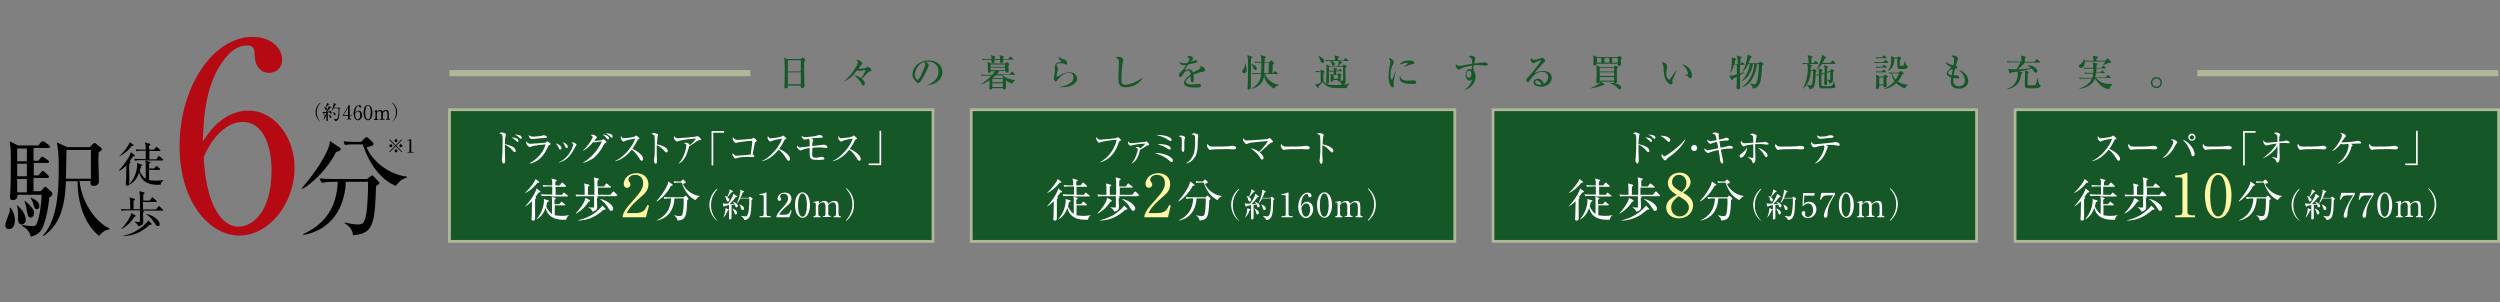 <?xml version="1.0" encoding="utf-8"?>
<!-- Generator: Adobe Illustrator 27.0.0, SVG Export Plug-In . SVG Version: 6.00 Build 0)  -->
<svg version="1.1" id="レイヤー_1" xmlns="http://www.w3.org/2000/svg" xmlns:xlink="http://www.w3.org/1999/xlink" x="0px"
	 y="0px" viewBox="0 0 902.2 109.1" style="enable-background:new 0 0 902.2 109.1;" xml:space="preserve">
<rect x="0" y="0" width="902.2" height="109.1" fill="#808080" stroke="none"/>
<style type="text/css">
	.st0{fill:#165728;}
	.st1{fill:#165728;stroke:#AFB999;stroke-width:0.997;stroke-miterlimit:10;}
	.st2{fill:#AFB999;}
	.st3{fill:#FFFFFF;}
	.st4{fill:#FFF8A5;}
	.st5{fill:#B50A14;}
	.st6{fill:#165728;stroke:#AFB999;stroke-width:1.049;stroke-miterlimit:10;}
	.st7{fill:#165728;stroke:#AFB999;stroke-width:1.067;stroke-miterlimit:10;}
</style>
<g>
	<path class="st0" d="M288.9,21.4l0.5-0.5c0.1-0.1,0.1-0.1,0.2-0.1c0.1,0,0.2,0.1,0.3,0.1l0.7,0.6c0,0,0.1,0.2,0.1,0.3
		c0,0.1-0.1,0.2-0.5,0.4c0,0.4,0,1.3,0,2.5c0,1.2,0.1,5.3,0.1,5.8c0,0.1,0,0.6,0,0.6c0,0.3-0.5,0.7-0.9,0.7c-0.4,0-0.4-0.2-0.4-0.4
		c0-0.1,0-0.4,0-0.5h-4.7c0,0.2,0,0.5,0,0.6c-0.1,0.3-0.5,0.4-0.8,0.4c-0.4,0-0.4-0.3-0.4-0.4c0-0.1,0-0.4,0-0.5
		c0.1-2,0.1-5.3,0.1-6.6c0-2.5-0.1-2.9-0.2-3.6l1.6,0.8H288.9z M284.3,21.7v4.1h4.7v-4.1H284.3z M284.3,26.1v4.3h4.7v-4.3H284.3z"/>
	<path class="st0" d="M308.2,27.1c1.5,0.3,2.2,0.8,2.6,1.1c1.4-2.1,1.6-2.9,1.6-2.9c0-0.1-0.1-0.1-0.1-0.1c-0.3,0-1.8,0.4-2.2,0.4
		c-0.3,0-0.5-0.1-0.7-0.3c-1.9,2.5-3.1,3.3-4.6,4l0-0.1c0.9-0.9,2-1.8,3.4-3.9c0.6-0.9,1.4-2.2,1.4-2.8c0-0.4-0.3-0.6-0.7-0.9
		c0.2,0,0.9,0,1.1,0.1c0.4,0.2,1.2,0.9,1.2,1.2c0,0.2-0.6,0.7-0.7,0.9c-0.1,0.1-0.5,0.7-0.6,0.8c0.2,0.2,0.3,0.2,0.4,0.2
		c0.3,0,1.9-0.1,2.3-0.4c0.1,0,0.6-0.3,0.6-0.3c0.4,0,1.3,0.9,1.3,1.3c0,0.2-0.3,0.3-0.5,0.3c-0.3,0.1-0.4,0.2-0.6,0.3
		c-0.8,0.8-1.4,1.5-2.4,2.4c0.4,0.3,1.1,0.9,1.1,1.8c0,0.3-0.1,0.7-0.5,0.7c-0.3,0-0.4-0.2-0.5-0.4
		C310.6,29.6,309.9,28.5,308.2,27.1L308.2,27.1z"/>
	<path class="st0" d="M334.5,30.8c1-0.4,4.2-1.7,4.2-5c0-1.9-1.2-3.6-3.9-3.6c-0.4,0-0.7,0-0.8,0.1c0.9,0.4,1.2,1,1.2,1.2
		c0,0.2-1,2.4-1.7,3.8c-1.4,2.6-1.9,2.7-2.2,2.7c-0.3,0-0.4-0.2-0.9-0.8c-0.2-0.3-0.2-0.3-0.5-0.6c-0.4-0.3-0.6-1-0.6-1.6
		c0-2.9,2.5-5.2,5.8-5.2c2.8,0,5,1.6,5,4.3C340,28.8,337.6,30.6,334.5,30.8L334.5,30.8z M330.2,26.8c0,0.9,0.4,2,0.9,2
		c0.4,0,1-1,1.2-1.5c0.4-0.8,1.6-3.3,1.6-4.1c0-0.1,0-0.5-0.5-0.8C331.7,22.8,330.2,25.1,330.2,26.8z"/>
	<path class="st0" d="M361.8,27.2c1.4,1,2.5,1.5,4.5,1.7V29c-0.3,0.2-0.7,0.6-1,1.2c-0.9-0.3-1.7-0.8-2.3-1.2l0,0c0,0.1,0,2.7,0,2.7
		c0,0.5-0.4,0.6-0.7,0.6c-0.4,0-0.4-0.2-0.4-0.5h-3.8c0,0.2-0.1,0.5-0.6,0.5c-0.5,0-0.5-0.3-0.5-0.5c0-0.1,0.1-1.4,0.1-1.5V29
		c-1.5,1-2.7,1.3-3.2,1.5l-0.1-0.1c1.3-0.6,3-2,4-3.1h-2.1c-0.9,0-1.2,0-1.5,0.1l-0.2-0.5c0.6,0.1,1.3,0.1,1.9,0.1h2.2
		c0.4-0.6,0.6-0.8,0.9-1.3h-1.4c0,0.2,0,0.6-0.7,0.6c-0.3,0-0.4-0.1-0.4-0.3v-1.3c0-0.4,0-1.7-0.1-2.4l1.3,0.6h5.1l0.3-0.3
		c0.1-0.1,0.2-0.2,0.2-0.2c0.1,0,0.1,0,0.2,0.1l0.6,0.4c0.1,0.1,0.1,0.1,0.1,0.3c0,0.2-0.1,0.3-0.3,0.4c0,0.3,0.1,1.8,0.1,2.1
		s-0.4,0.5-0.7,0.5c-0.4,0-0.4-0.1-0.4-0.6h-2.8l0.3,0.1c0.1,0,0.2,0.1,0.2,0.2c0,0.2-0.1,0.2-0.4,0.3c-0.1,0.1-0.2,0.3-0.5,0.6h4.6
		l0.7-0.8c0.1-0.1,0.1-0.2,0.2-0.2s0.1,0.1,0.2,0.1l0.8,0.8c0.1,0.1,0.1,0.1,0.1,0.2c0,0.1-0.1,0.1-0.2,0.1H361.8z M360.9,21.3
		c0-0.7-0.1-0.9-0.2-1.4l1.4,0.4c0.1,0,0.2,0.1,0.2,0.2c0,0.2-0.2,0.3-0.3,0.3v0.5h1.8l0.6-0.7c0.1-0.1,0.1-0.2,0.2-0.2
		s0.1,0.1,0.2,0.1l0.8,0.7c0.1,0.1,0.1,0.1,0.1,0.2c0,0.1-0.1,0.1-0.2,0.1H362c0,0.2,0.1,0.6,0,0.9c-0.1,0.3-0.6,0.3-0.7,0.3
		c-0.4,0-0.4-0.2-0.4-0.2c0-0.2,0-0.8,0-0.9h-2c0,0.3,0,0.8,0,0.9c-0.1,0.2-0.5,0.3-0.7,0.3c-0.4,0-0.4,0-0.4-1.2h-1.8
		c-0.8,0-1.1,0-1.5,0.1l-0.2-0.5c0.8,0.1,1.8,0.1,1.9,0.1h1.6c0-0.4,0-0.8-0.2-1.4l1.4,0.4c0.1,0,0.2,0.1,0.2,0.2s-0.1,0.2-0.3,0.3
		c0,0.1,0,0.5,0,0.5H360.9z M362.7,24.1v-0.8h-5.2v0.8H362.7z M362.7,25.3v-0.9h-5.2v0.9H362.7z M361.9,28.2l0.2-0.2
		c-0.2-0.2-0.4-0.5-0.6-0.8h-2.3c-0.4,0.4-0.6,0.6-1,1l0.1,0H361.9z M358.1,28.5v1.2h3.8v-1.2H358.1z M358.1,30.1v1.3h3.8v-1.3
		H358.1z"/>
	<path class="st0" d="M383.4,31.5c-0.4,0-0.7,0-1,0v-0.1c0.8-0.1,2.4-0.5,3.8-1.4c0.8-0.5,1.2-1.1,1.2-2c0-0.6-0.3-1.7-1.6-1.7
		c-1.7,0-3.1,1.2-4,2.3c-0.1,0.1-0.3,0.4-0.3,0.5c-0.2,0.2-0.3,0.3-0.4,0.3c-0.6,0-0.8-0.8-0.8-1.1s0.1-0.6,0.1-0.7
		c0.2-0.9,0.3-2.7,0.3-3c0-1.2,0-1.8,1.9-2.3c0.1,0,0.4-0.1,0.5-0.1c0,0,0,0,0-0.1c0-0.1,0-0.1-0.5-0.4c-0.2-0.1-0.6-0.6-0.6-1.3
		c0.8,0.6,0.9,0.7,1.9,1c0.4,0.1,1.2,0.5,1.2,1.4c0,0.2,0,0.5-0.3,0.5c-0.1,0-0.2,0-0.6-0.2c-0.5-0.3-1.1-0.3-1.6-0.3
		c-0.3,0-1.3,0.1-1.3,0.6c0,0.2,0.1,0.4,0.3,0.8c0.1,0.2,0.2,0.4,0.2,0.6c0,0.2-0.1,0.4-0.2,0.9c-0.1,0.3-0.3,1.3-0.3,1.7
		c0,0.1,0,0.3,0.2,0.3c0.1,0,0.9-0.5,1.1-0.6c1.1-0.6,2.2-1,3.4-1c2,0,2.7,1.3,2.7,2.4C388.6,30,386.6,31.5,383.4,31.5z"/>
	<path class="st0" d="M406.1,31.5c-2.2,0-2.5-1.4-2.5-3.5c0-0.4,0.2-4.8,0.2-5.7c0-0.9-0.1-1.1-1.2-1.4c0.4-0.4,1.1-0.4,1.2-0.4
		c0.8,0,1.6,0.7,1.6,1c0,0.1-0.2,0.7-0.2,0.8c-0.5,2.6-0.5,6.3-0.5,6.4c0,1.1,0,1.9,1.4,1.9c1.7,0,5-1.5,6.1-2.5l0.1,0.1
		C410.5,31.3,407.1,31.5,406.1,31.5z"/>
	<path class="st0" d="M434.3,25.8c-1.4,0.3-2.1,0.5-3.6,1.1c0,0.2,0.1,0.8,0.1,1.5c0,0.4,0,1.3-0.5,1.3c-0.6,0-0.6-0.9-0.6-1.4
		c0-0.5,0-0.6,0-0.8c-0.6,0.4-1.8,1.3-1.8,2c0,1,1.7,1,2.1,1c0.7,0,1.4-0.1,2.1-0.2c0.2,0,0.3,0,0.5,0c0.7,0,0.8,0.4,0.8,0.7
		c0,0.3-0.3,0.5-0.5,0.5c-0.2,0.1-1.5,0.1-2,0.1c-0.9,0-3.6-0.1-3.6-1.7c0-1.3,1.7-2.5,2.4-3c-0.1-0.7-0.2-1.4-1.1-1.4
		c-0.8,0-1.4,0.8-1.6,1.2c-0.6,1-0.7,1.1-1,1.1c-0.3,0-0.5-0.2-0.5-0.6c0-0.2,0-0.7,0.3-0.9c0.8-0.8,1.4-1.3,2.3-2.9
		c-0.5,0.1-0.7,0.1-1,0.1c-1.3,0-1.4-0.9-1.4-1.1c0-0.1,0-0.1,0-0.2c0.4,0.5,0.9,0.6,1.4,0.6c0.3,0,0.6,0,1.5-0.1
		c0.1-0.3,0.7-1.3,0.7-1.5c0-0.2-0.5-0.5-1-0.5c0.2-0.2,0.5-0.5,1-0.5c0.6,0,1.3,0.5,1.3,0.9c0,0.2-0.1,0.4-0.3,0.5
		c-0.3,0.3-0.3,0.4-0.7,0.8c0.5-0.2,1.4-0.5,1.5-0.6s0.2-0.1,0.3-0.1c0.3,0,0.7,0.2,0.7,0.5c0,0.2-0.2,0.4-0.4,0.4
		c-1,0.3-1.9,0.5-2.8,0.6c-0.2,0.3-1.2,1.6-1.3,1.9c0,0.1-0.1,0.2-0.1,0.2c0.4-0.1,0.9-0.3,1.5-0.3c1.1,0,1.4,0.8,1.5,1.2
		c0.3-0.2,1.2-0.7,2.4-1.3c0.3-0.2,0.4-0.3,0.4-0.4c0-0.2-0.1-0.3-0.5-0.5c0.1,0,0.2-0.1,0.3-0.1c0.7,0,1.7,0.5,1.7,1.2
		C435,25.7,434.9,25.7,434.3,25.8z"/>
	<path class="st0" d="M448.9,26.4c-0.5,0-0.6-0.4-0.6-0.6c0-0.2,0.1-0.3,0.5-1c0.6-0.9,0.5-1.5,0.5-1.8h0.1c0.2,0.4,0.5,1,0.5,2
		C450,25.3,450,26.4,448.9,26.4z M453.1,25.2c-0.6,0-0.7-0.4-0.9-0.9c-0.2-0.6-0.4-0.9-0.7-1.2c0,2.3-0.1,3.7-0.1,4.2
		c0,0.7,0,3.7,0,4.3c0,0.2,0,0.7-0.8,0.7c-0.3,0-0.4-0.2-0.4-0.5c0-0.2,0.1-1.1,0.1-1.2c0.1-2.6,0.1-6.9,0.1-7.2
		c0-2.2-0.1-2.7-0.3-3.5l1.6,0.5c0.1,0,0.3,0.1,0.3,0.2c0,0.2-0.2,0.3-0.5,0.4c0,0.3-0.1,1.8-0.1,2.1l0,0c1.4,0.3,2.1,0.9,2.1,1.6
		C453.6,24.9,453.5,25.2,453.1,25.2z M459.8,32c-0.5-0.3-1.7-1-2.6-2.2c-0.9-1.2-1-2.3-1-2.9c0,0.6-0.1,1.8-0.9,2.9
		c-1.1,1.6-2.9,2.1-3.6,2.3l0-0.1c2-1.4,3.3-2.8,3.4-5.3h-1.5c-0.9,0-1.2,0-1.5,0.1l-0.2-0.5c0.6,0.1,1.3,0.1,1.9,0.1h1.3
		c0.1-0.7,0.1-3,0.1-3.8h-0.8c-0.9,0-1.2,0-1.5,0.1l-0.2-0.5c0.6,0.1,1.3,0.1,1.9,0.1h0.6c0-1.3,0-1.6-0.3-2.4l1.5,0.4
		c0.3,0.1,0.4,0.1,0.4,0.3c0,0.2-0.3,0.4-0.4,0.5c0,0.1,0,0.9,0,1.3h1.6l0.5-0.5c0.1-0.1,0.1-0.1,0.2-0.1c0.1,0,0.2,0.1,0.3,0.1
		l0.7,0.7c0,0,0.1,0.1,0.1,0.2c0,0.1-0.2,0.3-0.5,0.5c0,0.3,0,0.6-0.1,3.2h0.2l0.5-0.6c0.1-0.1,0.1-0.2,0.2-0.2
		c0.1,0,0.2,0.1,0.2,0.1l0.8,0.6c0.1,0,0.1,0.1,0.1,0.2c0,0.1-0.1,0.1-0.2,0.1h-4.5c0.3,1.1,2,3.5,5.1,3.9l0,0.1
		C460.9,30.9,460.3,31.1,459.8,32z M456.3,22.6c0,0.3-0.1,3.7-0.1,3.8h1.6c0-0.6,0.1-3.2,0.1-3.8H456.3z"/>
	<path class="st0" d="M476.4,26c-0.8,0-1.1,0-1.5,0.1l-0.2-0.5c0.6,0.1,1,0.1,1.7,0.1l0.5-0.5c0.1-0.1,0.1-0.1,0.1-0.1
		s0.1,0.1,0.2,0.1l0.7,0.5c0.1,0.1,0.1,0.1,0.1,0.2c0,0.1-0.2,0.2-0.4,0.4v2.7c0,0.3,0.2,1.7,4.1,1.7c1.4,0,4-0.1,5.2-0.6l0.1,0.1
		c-0.7,0.7-0.9,1-1,1.6c-1.6,0-3.8,0-5-0.1c-2.4-0.2-3.4-1.7-3.7-2.1c-0.2,0.3-1.3,1.4-1.5,1.7c0,0.2,0,0.5-0.2,0.5
		c0,0-0.1,0-0.1-0.1l-1-1.3c0.9,0,1.7-0.3,2.1-0.5v-4H476.4z M475.6,20.2c1,0.2,2.3,0.8,2.3,1.9c0,0.5-0.4,0.6-0.7,0.6
		c-0.4,0-0.5-0.2-0.7-0.8C476.3,21.2,476.1,20.6,475.6,20.2L475.6,20.2z M482.8,26.8l0.2-0.3c0.1-0.1,0.1-0.1,0.2-0.1
		c0.1,0,0.2,0.1,0.2,0.1l0.6,0.4c0.1,0,0.1,0.1,0.1,0.2c0,0.1-0.1,0.2-0.3,0.4c0,0,0,0.1,0,0.2c0,0.1,0,0.6,0,0.8
		c0,0.4,0,0.4-0.2,0.6c0.2,0,0.6,0,0.7,0c0.3,0,0.4,0,0.4-0.4c0-1.2,0-3.4,0-4.6h-5.1v5.6c0,0.3-0.3,0.5-0.6,0.5
		c-0.4,0-0.4-0.3-0.4-0.4c0-0.7,0.1-3.8,0.1-4.4c0-1.8,0-1.9-0.1-2.2l1.4,0.7h2.7c0.3-0.6,0.4-1.2,0.4-1.9h-3.1
		c-0.9,0-1.2,0.1-1.5,0.1l-0.2-0.5c0.6,0.1,1.3,0.1,1.9,0.1h1.6c0-0.5,0-0.9-0.3-1.7l1.7,0.4c0.1,0,0.1,0.1,0.1,0.2
		c0,0.1,0,0.1-0.4,0.4c0,0.4,0,0.7,0,0.8h1.9l0.5-0.6c0.1-0.1,0.1-0.2,0.2-0.2c0.1,0,0.2,0.1,0.3,0.1l0.7,0.6c0.1,0,0.1,0.1,0.1,0.2
		c0,0.1-0.1,0.1-0.2,0.1h-3l0.9,0.4c0.1,0,0.1,0.1,0.1,0.2c0,0.2-0.1,0.2-0.4,0.2c-0.2,0.3-0.6,0.6-1.1,1h1.5l0.3-0.4
		c0.1-0.1,0.1-0.1,0.2-0.1c0.1,0,0.2,0.1,0.3,0.1l0.7,0.4c0.1,0,0.1,0.1,0.1,0.2c0,0.1-0.1,0.2-0.5,0.5c0,0.3,0,0.6,0,1.1
		c0,0.5,0.1,2.8,0.1,3.4c0,1-0.1,1.3-1.4,1.7c-0.1-0.8-0.7-1.3-0.8-1.4c-0.1,0-0.2,0.1-0.3,0.1c-0.3,0-0.3-0.2-0.3-0.5h-1.6
		c0,0.2,0,0.3-0.1,0.4c-0.1,0.1-0.4,0.2-0.6,0.2c-0.3,0-0.3-0.3-0.3-0.4c0-0.2,0-1.3,0-1.5c0-0.1,0-0.9-0.1-1.1l1,0.5h0.2
		c0-0.6,0-0.7,0-1.2c-0.9,0-1.2,0.1-1.4,0.1l-0.2-0.5c0.6,0.1,0.8,0.1,1.7,0.1c0-0.5-0.1-0.6-0.2-1.1l1.3,0.4c0.1,0,0.1,0.1,0.1,0.1
		c0,0.2-0.1,0.2-0.3,0.4v0.2h0.7l0.3-0.4c0.1-0.1,0.1-0.2,0.2-0.2c0.1,0,0.1,0.1,0.2,0.1l0.5,0.4c0.1,0.1,0.1,0.1,0.1,0.2
		c0,0.1-0.1,0.1-0.2,0.1h-1.9v1.2H482.8z M480.2,21.9c0.9,0.3,1.5,0.6,1.5,1.3c0,0.3-0.2,0.5-0.5,0.5c-0.4,0-0.5-0.4-0.6-0.5
		c0-0.2-0.2-0.8-0.5-1.1L480.2,21.9z M481.3,27.1v1.3h1.6v-1.3H481.3z"/>
	<path class="st0" d="M503.2,28.1c-0.2,1-0.3,1.5-0.3,1.8c0,0.1,0.1,0.8,0.1,0.9c0,0.4-0.1,0.7-0.4,0.7c-0.8,0-1.5-1.6-1.5-4
		c0-0.9,0.1-2,0.5-4.2c0.1-0.4,0.1-0.8,0.1-0.9c0-0.4-0.1-0.8-0.5-1.3c0.1-0.1,0.2-0.1,0.3-0.1c0.5,0,1.5,0.8,1.5,1.3
		c0,0.2-0.1,0.6-0.2,0.7c-0.6,1.3-1,2.3-1,3.9c0,0.9,0.2,1.9,0.5,1.9c0.1,0,0.2-0.2,0.2-0.3c0.1-0.4,0.8-2.1,1.2-2.9h0.1
		C503.6,26.1,503.2,27.8,503.2,28.1z M509.6,30.3c-3.2,0-4.5-0.6-4.5-2.3c0-0.4,0.1-0.6,0.2-0.7c0.2,1,0.4,1.8,2.9,1.8
		c0.3,0,1.5-0.1,1.8-0.1c1,0,1.1,0.5,1.1,0.7C511.1,30.3,510.4,30.3,509.6,30.3z M509.6,23.2c-1.4,0.2-2.4,0.8-2.7,1l-0.1-0.1
		c0.2-0.2,1.2-1.1,1.2-1.2c0-0.2-0.4-0.2-0.5-0.2c-0.8,0-2,0.5-2.4,0.6c0.5-1.1,2.3-1.5,3.6-1.5c0.6,0,1.7,0.2,1.7,0.8
		C510.4,23,510.3,23.1,509.6,23.2z"/>
	<path class="st0" d="M536.1,23.7c0,0-1.9-0.2-2.1-0.2c-0.3,0-0.7,0-0.8,0c-0.3,0-0.8,0-1.5,0.1c0,0.2,0,0.4,0,0.8
		c0,0.2,0,0.5,0.1,0.9c0.2,0.4,0.7,1.1,0.7,2.4c0,2-1.4,4-3.9,4.8l-0.1-0.1c1.4-0.8,2.6-2.6,2.8-3.9c-0.3,0.4-0.6,0.6-0.9,0.6
		c-0.8,0-1.5-0.9-1.5-2c0-1,0.6-2.2,1.5-2.2c0.2,0,0.5,0.1,0.8,0.1c0-0.1,0-0.2,0-0.3c0-0.1,0-0.8,0-1c-1.7,0.3-3.1,0.5-4.4,1.3
		c-0.1,0.1-0.3,0.1-0.4,0.1c-0.5,0-1.1-0.9-1.1-1.5c0-0.2,0.1-0.3,0.2-0.4c0.2,0.2,0.5,0.6,1,0.6c0.2,0,0.7-0.1,0.8-0.1
		c2.7-0.5,2.9-0.5,4-0.7c-0.1-2-0.2-2.1-1.3-2.5c0.1-0.1,0.4-0.4,0.9-0.4c0.4,0,1.5,0.4,1.5,0.8c0,0-0.1,0.5-0.1,0.6
		c-0.1,0.3-0.1,0.7-0.2,1.4c0.4-0.1,3.6-0.4,3.6-0.4c0.4,0,1.3,0.3,1.3,0.8C536.6,23.6,536.4,23.7,536.1,23.7z M530.1,25.5
		c-0.4,0-0.9,0.5-0.9,1.3c0,0.7,0.4,1.3,0.9,1.3c0.5,0,0.9-0.6,0.9-1.3C531.1,26,530.7,25.5,530.1,25.5z"/>
	<path class="st0" d="M556.1,31.3c-1.3,0-2.7-0.5-2.7-1.7c0-0.9,1-1.2,1.6-1.2c1.2,0,1.9,1.1,2.1,1.8c0.8-0.2,1.6-1.2,1.6-2.3
		c0-1-0.7-2-2.1-2c-2,0-3.4,1.4-4.5,3c-0.3,0.5-0.4,0.7-0.7,0.7c-0.3,0-0.6-0.3-0.6-0.7c0-0.4,0.2-0.6,0.9-1.3
		c0.8-0.8,2.3-2.7,3.7-4.6c0.2-0.3,0.7-0.9,0.7-1.2c0-0.1-0.1-0.1-0.1-0.1c-0.1,0-0.9,0.3-1.9,0.8c-0.2,0.1-0.5,0.3-0.6,0.3
		c-0.2,0-1.1-0.4-1.1-1.2c0-0.3,0.1-0.6,0.2-0.7c0.5,0.7,0.7,0.7,1,0.7c0.7,0,2.4-0.5,2.5-0.6c0.3-0.1,0.4-0.1,0.5-0.1
		c0.5,0,1,0.7,1,1c0,0.3-0.1,0.4-0.5,0.7c-0.1,0.1-0.3,0.2-0.5,0.5c-2.3,2.5-2.5,2.8-2.8,3.3c0.8-0.4,1.8-0.8,3.1-0.8
		c2.3,0,3.1,1.3,3.1,2.5C560,29.5,558.7,31.3,556.1,31.3z M554.6,29c-0.2,0-0.6,0.2-0.6,0.6c0,0.7,1.4,1,1.8,1c0.2,0,0.3,0,0.5-0.1
		C555.8,29.4,555,29,554.6,29z"/>
	<path class="st0" d="M573.7,31.9c1.8-0.6,3.5-1.7,4.1-2.4l1.1,0.8c0.1,0.1,0.2,0.1,0.2,0.2c0,0.2-0.3,0.2-0.6,0.2
		C576.9,31.4,575,31.9,573.7,31.9L573.7,31.9z M583.8,20.6l0.4-0.3c0.1-0.1,0.1-0.1,0.2-0.1c0.1,0,0.1,0,0.2,0.1l0.6,0.5
		c0.1,0.1,0.1,0.1,0.1,0.2c0,0.1-0.1,0.2-0.4,0.4c0,0.3,0.1,1.5,0.1,1.8c0,0.3-0.3,0.6-0.7,0.6c-0.5,0-0.5-0.3-0.5-0.5V23h-7.6
		c0,0.6-0.7,0.6-0.8,0.6c-0.4,0-0.4-0.3-0.4-0.4c0-0.2,0.1-1.3,0.1-1.5c0-0.7-0.1-1.3-0.1-1.8l1.3,0.7H583.8z M577.5,24.2h4.9
		l0.4-0.4c0.1-0.1,0.1-0.1,0.2-0.1c0.1,0,0.1,0,0.2,0.1l0.6,0.4c0.1,0.1,0.1,0.1,0.1,0.2c0,0.1,0,0.2-0.4,0.4c0,0.4,0,0.8,0,1.5
		c0,0.7,0,1.3,0,1.7c0,0.2,0.1,1.2,0.1,1.4c0,0.5-0.6,0.6-0.7,0.6c-0.5,0-0.5-0.3-0.4-0.5h-5.2c0,0.4-0.7,0.6-0.8,0.6
		c-0.3,0-0.4-0.2-0.4-0.4c0,0,0-0.2,0-0.4c0.1-1.1,0.1-3.1,0.1-3.4c0-1.3,0-1.6-0.2-2.3L577.5,24.2z M576.3,20.9v1.7h1.6v-1.7H576.3
		z M582.5,24.5h-5.2v1.3h5.2V24.5z M582.5,26.1h-5.2v1.3h5.2V26.1z M582.5,27.8h-5.2v1.3h5.2V27.8z M579,20.9v1.7h1.8v-1.7H579z
		 M581,29.9c1.5-0.1,4.1,0.5,4.1,1.8c0,0.3-0.3,0.5-0.6,0.5c-0.4,0-0.5-0.1-1-0.7c-0.5-0.5-1.5-1.2-2.4-1.5L581,29.9z M581.8,20.9
		v1.7h2v-1.7H581.8z"/>
	<path class="st0" d="M604.3,27.2c-0.1,0.3-0.8,1.7-0.8,1.9c0,0.1,0.1,0.7,0.1,0.8c0,0.4-0.3,0.6-0.5,0.6c-0.4,0-2.4-0.7-2.7-4.7
		c0-0.3-0.1-1.6-0.1-1.8c-0.1-0.7-0.3-1-0.6-1.6c0.7,0,1.9,0.5,1.9,1.6c0,0.1,0,0.2,0,0.3c0,0.2-0.3,1.6-0.3,2.2
		c0,1.4,0.8,2.3,1.1,2.3c0.1,0,0.2-0.2,0.3-0.3c0.7-1,1.5-2.1,2.2-3.2l0.1,0C605,25.4,605,25.6,604.3,27.2z M610,28.3
		c-0.2,0-0.4-0.2-0.8-0.7c-0.1-0.1-0.5-0.4-1.4-0.6V27c0.1,0,1.1-0.1,1.2-0.1c0.1,0,0.2-0.1,0.2-0.3c0-0.2-0.2-1-0.7-1.8
		c-0.5-0.8-1.2-1.3-1.5-1.5c1.4-0.1,3.6,1.7,3.6,3.9C610.6,27.8,610.3,28.3,610,28.3z"/>
	<path class="st0" d="M627.1,23.2c0-2-0.1-2.5-0.4-3.2l1.6,0.5c0.1,0,0.2,0.1,0.2,0.2c0,0.2-0.3,0.3-0.4,0.4c0,0.3,0,1.4,0,2.1h0
		l0.4-0.6c0.1-0.1,0.1-0.2,0.2-0.2c0.1,0,0.2,0.1,0.2,0.1l0.6,0.6c0.1,0.1,0.1,0.1,0.1,0.2c0,0.1-0.1,0.1-0.2,0.1h-1.5
		c0,0.4,0,2.8,0,3.1c0.2-0.1,1.6-0.6,1.7-0.6l0,0.1c-0.5,0.4-1.1,0.8-1.7,1.1c0,0.8,0.1,3.9,0.1,4.5c0,0.6-0.6,0.6-0.8,0.6
		c-0.5,0-0.5-0.3-0.5-0.5c0-0.5,0.1-3.3,0.1-4c-0.8,0.4-1.1,0.6-1.5,0.7c0,0.2,0,0.5-0.3,0.5c-0.1,0-0.2-0.1-0.3-0.3l-0.7-1.4
		c0.2,0.1,0.7,0.1,0.7,0.1c0.5,0,1.3-0.3,2.1-0.5c0-1.4,0-2.3,0-3.5h-1c-0.4,1.5-1,2.5-1.3,3.1l-0.1,0c0.3-1.2,0.6-3.2,0.6-4.5
		c0-0.4,0-0.7-0.1-1.2l1.5,0.4c0.1,0,0.2,0.1,0.2,0.2c0,0.2-0.2,0.3-0.4,0.4c0,0.4-0.1,0.8-0.2,1.4H627.1z M628.6,31.5
		c3.7-2.9,4.2-6.1,4.5-8.3h-0.5c-0.4,2.3-1.7,5.1-4.1,6.2l0-0.1c1.9-2,2.7-4.3,3-6.2h-0.5c-0.6,1.1-1.2,2-2,2.8l-0.1-0.1
		c0.3-0.6,0.8-1.7,1.1-2.8c0.3-1.1,0.6-2.3,0.6-2.8c0-0.1,0-0.3-0.1-0.5l1.5,0.6c0.1,0.1,0.2,0.1,0.2,0.2c0,0.1-0.3,0.3-0.4,0.3
		c-0.4,1.1-0.6,1.5-0.8,2h3.6l0.4-0.3c0.1-0.1,0.2-0.2,0.3-0.2c0.1,0,0.1,0.1,0.3,0.1l0.7,0.5c0.1,0.1,0.1,0.1,0.1,0.2
		c0,0.2-0.3,0.3-0.5,0.4c-0.1,2.3-0.2,6-1.3,7.4c-0.5,0.7-1.2,0.9-2,1.1c-0.1-0.4-0.2-1-1.1-1.8l0-0.1c0.1,0,1.2,0.3,1.7,0.3
		c1.3,0,1.5-5.3,1.5-6.4c0-0.2,0-0.5,0-0.9h-0.6c-0.3,2-0.8,3.6-1.5,4.8C631.9,29.7,630.4,31,628.6,31.5L628.6,31.5z"/>
	<path class="st0" d="M656,23.1h-3.2l0.9,0.4c0.1,0,0.2,0.1,0.2,0.2c0,0.1-0.2,0.3-0.4,0.4c0,0.4,0,0.7-0.1,1.2h0.7l0.3-0.3
		c0.1-0.1,0.1-0.2,0.2-0.2c0.1,0,0.2,0.1,0.2,0.1l0.6,0.5c0.1,0.1,0.2,0.2,0.2,0.3c0,0.1-0.1,0.1-0.1,0.2c-0.1,0-0.1,0.1-0.2,0.1
		c-0.1,0.2-0.1,2.6-0.2,3.1c-0.3,2.1-0.4,2.2-0.7,2.5c-0.4,0.4-0.9,0.6-1.4,0.6c-0.2-0.6-0.2-0.8-0.9-1.5l0.1-0.1
		c0.6,0.1,1.1,0.2,1.3,0.2c0.1,0,0.3,0,0.5-0.8c0.2-1,0.3-3.3,0.3-3.7c0-0.4,0-0.5,0-0.7h-0.8c-0.2,2.2-0.5,4.4-2.8,6.4l-0.1-0.1
		c1.2-1.8,1.8-4.8,1.8-7.2c0-0.8-0.1-1.2-0.2-1.6c-0.9,0-1.2,0-1.5,0.1l-0.2-0.5c0.8,0.1,1.8,0.1,1.9,0.1h0.3c0-0.8-0.1-2.1-0.4-2.9
		l1.6,0.4c0.1,0,0.2,0.1,0.2,0.2c0,0.1-0.3,0.3-0.4,0.4v1.8h0.8l0.5-0.5c0.1-0.1,0.2-0.2,0.2-0.2c0.1,0,0.1,0.1,0.2,0.1l0.6,0.5
		c0.1,0.1,0.1,0.1,0.1,0.2C656.2,23.1,656.1,23.1,656,23.1z M662,31.7c-0.6,0.2-1.6,0.2-2.5,0.2c-2.3,0-2.5,0-2.7-0.2
		c-0.4-0.3-0.4-0.9-0.4-1.2c0-0.1,0-2,0-2.4v-1c-0.3,0.1-0.5,0.2-0.6,0.3l-0.4-0.4c0.1,0,0.8-0.2,1-0.2c0-1.4,0-1.6-0.2-2.1l1.4,0.4
		c0.1,0,0.2,0.1,0.2,0.2c0,0.1-0.4,0.4-0.4,0.4c0,0.1,0,0.7,0,0.8l1.1-0.3c0-1.7-0.1-2.3-0.3-2.7l1.3,0.4c0.2,0.1,0.2,0.1,0.2,0.2
		c0,0.1,0,0.1-0.3,0.4v1.4l0.9-0.3l0.4-0.5c0.1-0.2,0.2-0.2,0.2-0.2s0.2,0.1,0.2,0.1l0.6,0.3c0.1,0.1,0.2,0.1,0.2,0.3
		c0,0.1-0.3,0.4-0.4,0.4c0,0.4,0,2.4,0,2.7c0,1-0.6,1.4-1.3,1.5c-0.1-0.9-0.5-1.2-0.8-1.3v-0.2c0.1,0,0.7,0.1,0.8,0.1
		c0.2,0,0.3,0,0.3-0.4c0-0.4,0-2.1,0-2.5l-1.2,0.4c0,0.6,0,1.3,0,1.8c0,0.3,0.1,1.7,0.1,2c0,0.4-0.2,0.6-0.6,0.6
		c-0.5,0-0.5-0.3-0.5-0.5c0-0.4,0.1-2.2,0.1-2.9v-0.7l-1.1,0.3c0,1.3,0,2.6,0,3c0,0.9,0,1,0.1,1.1c0.2,0.1,1.8,0.1,2.1,0.1
		c1.3,0,1.6-0.1,1.8-0.4c0.1-0.1,0.5-1.1,0.5-1.4l0.1,0c0.1,0.5,0.2,1.2,0.3,1.4c0,0.1,0.2,0.3,0.2,0.3c0,0,0,0.2,0,0.2
		C662.6,31.2,662.2,31.6,662,31.7z M662.2,23.1h-4.7c-0.3,0.5-0.9,1.1-1.8,2l-0.1-0.1c1.3-2.2,1.9-4.3,1.9-5.2l1.4,0.8
		c0.1,0,0.2,0.1,0.2,0.2c0,0.2-0.3,0.2-0.5,0.2c-0.4,0.8-0.6,1.3-0.9,1.7h2.8l0.6-0.7c0.1-0.1,0.1-0.2,0.2-0.2
		c0.1,0,0.2,0.1,0.2,0.1l0.7,0.7c0.1,0.1,0.1,0.1,0.1,0.2C662.4,23,662.3,23.1,662.2,23.1z"/>
	<path class="st0" d="M681.3,22.7H678c-0.8,0-1.1,0-1.5,0.1l-0.2-0.5c0.8,0.1,1.8,0.1,1.9,0.1h1.4l0.5-0.6c0.1-0.1,0.1-0.2,0.2-0.2
		c0.1,0,0.2,0.1,0.3,0.1l0.8,0.6c0.1,0.1,0.1,0.1,0.1,0.2C681.5,22.7,681.4,22.7,681.3,22.7z M680.6,24.4h-2c-0.8,0-1.1,0-1.5,0.1
		L677,24c0.7,0.1,1.6,0.1,2.1,0.1l0.5-0.5c0.1-0.1,0.1-0.2,0.2-0.2c0.1,0,0.1,0.1,0.3,0.1l0.7,0.5c0.1,0,0.1,0.1,0.1,0.2
		C680.8,24.4,680.7,24.4,680.6,24.4z M680.7,21h-2c-0.8,0-1.1,0-1.5,0.1l-0.2-0.5c0.7,0.1,1.5,0.1,2.1,0.1l0.5-0.5
		c0.1-0.1,0.1-0.2,0.2-0.2c0.1,0,0.1,0.1,0.3,0.1l0.6,0.5c0.1,0.1,0.1,0.1,0.1,0.2C680.9,21,680.8,21,680.7,21z M680.8,28.2
		c0,1.2,0,1.4,0,1.7c0,0.1,0.1,0.8,0.1,1c0,0.5-0.5,0.6-0.8,0.6c-0.4,0-0.4-0.4-0.4-0.7h-1.5c0,0.9,0,1.3-0.8,1.3
		c-0.1,0-0.4,0-0.4-0.4c0-0.1,0-0.2,0-0.3c0.1-0.7,0.1-1.9,0.1-2.2c0-0.7,0-1.7-0.1-2.3l1.3,0.7h1.3l0.4-0.4
		c0.1-0.1,0.2-0.2,0.3-0.2c0.1,0,0.2,0.1,0.3,0.1l0.6,0.4c0.1,0,0.1,0.1,0.1,0.1C681.2,27.8,681.1,28,680.8,28.2z M680.6,26.1h-1.9
		c-0.8,0-1.1,0-1.5,0.1l-0.2-0.5c0.7,0.1,1.5,0.1,2.1,0.1l0.4-0.5c0.1-0.1,0.1-0.2,0.2-0.2c0.1,0,0.1,0.1,0.2,0.1l0.6,0.5
		c0.1,0.1,0.1,0.1,0.1,0.2C680.8,26,680.7,26.1,680.6,26.1z M679.7,27.9h-1.5v2.6h1.5V27.9z M687.5,31.9c-0.6-0.2-2-0.7-3.2-1.9
		c-0.2,0.2-2.1,2-4.4,2.1V32c1.5-0.6,2.8-1.5,3.8-2.7c-0.7-1-1-2-1.1-2.8c-0.4,0-0.6,0-0.8,0.1l-0.2-0.5c0.8,0.1,1.8,0.1,1.9,0.1
		h1.8l0.5-0.5c0.1-0.1,0.1-0.1,0.2-0.1c0.1,0,0.2,0.1,0.2,0.1l0.7,0.6c0.1,0.1,0.1,0.1,0.1,0.2c0,0.2-0.1,0.2-0.7,0.5
		c-0.1,0.4-0.5,1.3-1.4,2.4c0.9,0.6,2.1,1.1,3.7,1.2v0.1C688,30.9,687.7,31.4,687.5,31.9z M688,24.7c-0.3,0.2-0.6,0.2-1.5,0.2
		c-1.1,0-1.5,0-1.7-0.5c-0.1-0.3-0.1-2.7-0.1-3.1l0-0.1h-1.1c0,2.3-0.6,3.4-2.1,4.4l-0.1-0.1c0.8-1.2,1.1-2.3,1.1-3.6
		c0-0.8-0.1-1.4-0.1-1.7l1.2,0.6h1l0.4-0.3c0.1-0.1,0.1-0.2,0.2-0.2c0.1,0,0.1,0.1,0.2,0.1l0.6,0.5c0.1,0.1,0.1,0.1,0.1,0.2
		s0,0.2-0.1,0.2c-0.1,0.1-0.3,0.2-0.4,0.3c0,0.4,0,1.5,0,1.9c0,0.2,0,0.3,0.4,0.3c0.8,0,0.9,0,1.1-0.6c0.1-0.2,0.3-1,0.3-1.2h0.1
		c0.2,0.9,0.3,1.5,0.6,1.6c0.3,0.1,0.3,0.1,0.3,0.3C688.5,24.1,688.4,24.5,688,24.7z M683.3,26.5h-0.5c0.3,0.9,0.7,1.6,1.3,2.2
		c0.6-0.8,0.9-1.4,1.1-2.2H683.3z"/>
	<path class="st0" d="M706.9,32c-2,0-2.9-1-2.9-2.6c0-0.4,0-0.5,0.2-1.4c-1.3-0.5-1.7-0.9-1.7-1.5c0-0.5,0.2-0.7,1.1-1.6
		c0.2-0.1,0.5-0.5,0.5-0.6c0-0.1-0.1-0.2-0.2-0.2c-0.9-0.4-1.6-0.7-1.6-1.8c1,0.9,1.5,1,2.7,1.2c0.1-0.5,0.2-1.5,0.2-2
		c0-0.8-0.5-1-1-1.2c0.1-0.1,0.3-0.3,0.7-0.3c0.6,0,1.7,0.5,1.7,1.1c0,0.2-0.2,0.7-0.2,0.8c-0.2,0.5-0.4,0.9-0.6,1.8
		c0.3,0.2,0.6,0.4,0.6,0.7c0,0.4-0.5,0.4-0.9,0.4c-0.1,0.3-0.3,1.3-0.5,2.3c0.5,0,1.2,0.1,1.4,0.1c0.2,0.1,0.7,0.5,0.7,0.8
		c0,0.3-0.6,0.3-0.8,0.3c-0.6,0-1.1-0.2-1.3-0.2c0,0.2-0.1,0.5-0.1,0.9c0,0.5,0,2.1,2,2.1c1,0,2.2-0.5,2.2-2c0-1.4-1.2-3.2-2.3-3.9
		l0-0.1c0.4,0.1,3.5,1.4,3.5,4C710.3,31.7,707.7,32,706.9,32z M703,26.3c0,0.5,0.8,0.8,1.3,0.9l0.4-2.2
		C703.6,25.1,703,25.9,703,26.3z"/>
	<path class="st0" d="M733.1,31.9c-2.4,0-2.4-0.1-2.4-2c0-0.5,0.1-2.5,0.1-2.9c0-0.9,0-1.1-0.1-1.6c-0.6,0.1-0.8,0.2-2.1,0.4
		l1.1,0.3c0.1,0,0.2,0.1,0.2,0.2c0,0.2-0.1,0.3-0.5,0.5c-0.2,1.8-0.8,3-1.5,3.7c-1,1-2.3,1.6-3.7,1.7v-0.1c0.6-0.2,2.5-0.8,3.4-2.8
		c0.5-1,0.6-2.3,0.6-2.8c0-0.1-0.1-0.6-0.1-0.7c-1,0.2-1.3,0.2-2.4,0.4c-0.1,0.2-0.2,0.3-0.4,0.3c-0.1,0-0.2-0.1-0.2-0.2l-0.3-1.5
		c0.3,0.1,0.7,0.2,1.8,0.2c0.2,0,0.6,0,1.2,0c0.1-0.2,0.7-1.3,1.3-2.5h-3.1c-0.8,0-1.1,0-1.5,0.1l-0.2-0.5c0.8,0.1,1.8,0.1,1.9,0.1
		h3.3c0-1.6-0.1-1.8-0.2-2.2l1.5,0.4c0.1,0,0.3,0.1,0.3,0.2c0,0.1-0.1,0.2-0.1,0.2c-0.1,0-0.3,0.2-0.3,0.2v1.3h3.5l0.6-0.8
		c0.1-0.1,0.1-0.2,0.2-0.2c0.1,0,0.1,0.1,0.3,0.2l0.9,0.8c0.1,0,0.1,0.1,0.1,0.2c0,0.1-0.1,0.1-0.2,0.1h-5.3
		c-1.4,1.5-1.8,1.7-2.6,2.5c0.9-0.1,1.2-0.1,4.8-0.5c-0.5-0.4-0.8-0.7-1.4-1l0-0.1c1.2,0.1,1.9,0.2,2.6,0.7c0.3,0.2,1,0.7,1,1.4
		c0,0.4-0.3,0.6-0.6,0.6s-0.4-0.1-0.8-0.7c-0.1-0.2-0.3-0.4-0.6-0.7c-1.9,0.4-2.1,0.5-2.6,0.6l1.3,0.4c0.2,0.1,0.3,0.1,0.3,0.2
		c0,0.1-0.3,0.4-0.4,0.5c-0.1,1.3-0.1,1.8-0.1,2.5c0,0.4,0,1.5,0,1.5c0,0.2,0.3,0.3,0.4,0.3c1.5,0,2,0,2.2-0.1
		c0.4-0.1,0.5-0.6,0.6-0.8c0.1-0.3,0.3-1.6,0.3-1.8h0.1c0,0.1,0.5,2.2,0.6,2.3c0.1,0.1,0.5,0.1,0.5,0.5
		C736.5,31.9,734.5,31.9,733.1,31.9z"/>
	<path class="st0" d="M761.7,22.7c-0.1,0-0.2,0-0.5-0.1c-0.3,0.1-1.8,0.8-2.1,0.9l-0.1-0.1c0.2-0.3,0.6-0.9,0.7-1.2h-7.3
		c0,1.5-0.7,2.3-1.5,2.3c-0.4,0-0.7-0.3-0.7-0.6c0-0.4,0.2-0.5,0.8-0.9c0.1-0.1,0.8-0.6,1.1-1.8h0.1c0.1,0.5,0.1,0.5,0.1,0.7h3.2
		c0-0.9,0-0.9-0.3-1.8l1.6,0.3c0.1,0,0.3,0.1,0.3,0.3c0,0.2-0.2,0.3-0.5,0.4c0,0.2,0,0.5,0,0.8h3.1l0.7-0.7c0.1-0.1,0.1-0.1,0.2-0.1
		c0.1,0,0.1,0,0.2,0.1l1,1.1c0,0.1,0.1,0.1,0.1,0.2C762,22.6,761.8,22.7,761.7,22.7z M761.2,32.2c-2.2-0.2-3.9-1.8-5-3.8h-0.1
		c-0.5,1.2-1.9,3.2-5.8,3.7V32c1.7-0.6,3.9-1.7,4.6-3.6H752c-0.8,0-1.1,0-1.5,0.1l-0.2-0.5c0.8,0.1,1.8,0.1,1.9,0.1h2.9
		c0.1-0.3,0.2-0.7,0.3-1.5h-1.5c-0.8,0-1.1,0-1.5,0.1l-0.2-0.5c0.8,0.1,1.8,0.1,1.9,0.1h1.3c0-0.1,0.1-0.8,0.1-1.5h-1.8
		c-0.8,0-1.1,0-1.5,0.1l-0.2-0.5c0.8,0.1,1.8,0.1,1.9,0.1h1.5c0-0.3,0-1.5-0.2-2l1.6,0.4c0.1,0,0.2,0.1,0.2,0.2
		c0,0.2-0.3,0.3-0.4,0.3c0,0.2,0,0.7,0,1.1h1.7l0.5-0.6c0.1-0.1,0.1-0.2,0.2-0.2c0.1,0,0.2,0.1,0.2,0.1l0.7,0.6
		c0.1,0.1,0.1,0.1,0.1,0.2c0,0.1-0.1,0.1-0.2,0.1h-3.3c0,0.2,0,1.3,0,1.5h1.4l0.5-0.6c0.1-0.1,0.2-0.2,0.2-0.2
		c0.1,0,0.1,0.1,0.2,0.1l0.6,0.6c0.1,0.1,0.2,0.1,0.2,0.2c0,0.1-0.1,0.1-0.2,0.1h-3c-0.1,0.8-0.2,1.3-0.3,1.5h3.7l0.6-0.6
		c0.1-0.2,0.1-0.2,0.2-0.2c0.1,0,0.1,0,0.3,0.1l0.8,0.6c0.1,0.1,0.1,0.1,0.1,0.2c0,0.1-0.1,0.1-0.2,0.1h-5.2
		c1.5,1.8,3.2,2.3,5.9,2.2v0.1C762,30.9,761.4,31.2,761.2,32.2z"/>
	<path class="st0" d="M778.2,31.8c-1.1,0-2-0.9-2-2c0-1.1,0.9-2,2-2c1.1,0,2,0.9,2,2C780.2,31,779.3,31.8,778.2,31.8z M778.2,28.3
		c-0.8,0-1.5,0.7-1.5,1.5c0,0.8,0.7,1.5,1.5,1.5c0.8,0,1.5-0.7,1.5-1.5C779.7,29,779,28.3,778.2,28.3z"/>
</g>
<rect x="162.2" y="39.6" class="st1" width="174.5" height="47.5"/>
<rect x="162.2" y="25.3" class="st2" width="108.6" height="2.2"/>
<rect x="793" y="25.3" class="st2" width="108.6" height="2.2"/>
<g>
	<g>
		<path class="st3" d="M185.7,54.9c-0.2,0-0.3-0.1-0.9-0.8c-0.6-0.7-1.6-1.5-2.6-1.9c0,0.1,0,2.2,0,2.5c0,0.2,0.1,2.6,0.1,3.2
			c0,0.2,0,1.1-0.5,1.1c-0.4,0-0.7-0.7-0.7-1.2c0-0.2,0.1-0.6,0.1-0.8c0.1-0.7,0.2-4.6,0.2-6.5c0-1.8-0.1-2.1-1.2-2.4
			c0.2-0.1,0.5-0.3,0.9-0.3c0.6,0,1.5,0.4,1.5,0.7c0,0.1-0.2,0.7-0.2,0.8c-0.1,0.3-0.2,1.9-0.2,2.7c1,0.2,2,0.5,2.9,1
			c0.5,0.3,1,0.8,1,1.4C186.2,54.6,186,54.9,185.7,54.9z M186.8,51.2c-0.2,0-0.3-0.1-0.8-0.6c-0.5-0.5-1.1-0.9-1.4-1
			c1-0.1,2.5,0.4,2.5,1.2C187.1,51.1,186.9,51.2,186.8,51.2z M188,50.1c-0.2,0-0.6-0.3-0.8-0.6c-0.4-0.4-1.1-0.7-1.4-0.9
			c0.2,0,0.3,0,0.4,0c0.1,0,2.1,0,2.1,1.1C188.3,49.9,188.2,50.1,188,50.1z"/>
		<path class="st3" d="M198.2,52.4c-0.3,0.1-0.3,0.2-0.5,0.6c-2.2,5.3-5.9,6-6.6,6l0-0.1c0.8-0.4,4.6-2.5,5.8-6.8
			c-0.4,0-4.3,0.4-5.2,0.8c-0.1,0-0.4,0.2-0.5,0.2c-0.3,0-1.3-0.8-1.3-1.6c0-0.1,0-0.2,0.1-0.5c0.2,0.4,0.7,0.9,1.4,0.9
			c0.7,0,5.2-0.4,5.5-0.4c0.1-0.1,0.5-0.5,0.6-0.5c0.1,0,1.2,0.7,1.2,1C198.6,52.2,198.4,52.3,198.2,52.4z M196.5,49.8
			c-1,0.1-3.2,0.2-3.6,0.3c-0.7,0.1-0.7,0.1-1,0.1c-0.4,0-1.1-0.6-1.1-1.5c0.6,0.6,1,0.6,1.8,0.6c0.9,0,2.7-0.2,3.2-0.4
			c0.3-0.1,0.3-0.1,0.4-0.1c0.2,0,1.1,0.2,1.1,0.6C197.5,49.7,197.3,49.8,196.5,49.8z"/>
		<path class="st3" d="M202.2,54c-0.3,0-0.4-0.3-0.6-0.7c-0.2-0.4-0.5-1-1-1.5c0.9,0.1,2,0.9,2,1.6C202.6,53.8,202.5,54,202.2,54z
			 M207.8,52.6c-0.1,0.1-0.6,1.3-0.8,1.5c-2,3.7-4.4,4.3-5.3,4.6l0-0.1c4.1-1.9,5.2-6.3,5.2-6.4c0-0.3-0.5-0.6-0.7-0.7
			c0.2,0,0.4-0.1,0.6-0.1c0.6,0,1.3,0.7,1.3,0.9C208.1,52.3,208.1,52.3,207.8,52.6z M204.5,53.4c-0.3,0-0.3-0.1-0.6-0.7
			c-0.2-0.5-0.5-1-0.8-1.4c0.9,0.3,1.8,1,1.8,1.6C205,53.2,204.8,53.4,204.5,53.4z"/>
		<path class="st3" d="M210.2,58.8c2.9-1.6,5.7-4.6,7-7.8c-0.5,0.1-1.5,0.2-2,0.3c-0.1,0-0.4,0.1-0.4,0.1c-0.2,0-0.5-0.1-0.7-0.2
			c-0.9,1.1-1.7,2.1-3.6,3.2l-0.1-0.1c2.2-2,3.5-4.5,3.5-4.9c0-0.1,0-0.2-0.7-0.7c0.3-0.1,0.6-0.1,0.7-0.1c0.5,0,1.5,0.6,1.5,1
			c0,0.1-0.1,0.2-0.3,0.4c-0.2,0.2-0.3,0.3-0.7,0.8c0.6,0.1,2.3-0.1,2.7-0.2c0.1,0,0.6-0.4,0.7-0.4c0.1,0,1.1,0.8,1.1,1.1
			c0,0.1,0,0.1-0.4,0.3c-0.3,0.1-0.4,0.3-0.7,0.8c-1.2,2.3-2.4,3.6-3.5,4.6C213.7,57.3,212.1,58.5,210.2,58.8L210.2,58.8z
			 M219.8,49.9c0,0.2-0.1,0.4-0.4,0.4c-0.2,0-0.3-0.1-0.4-0.3c-0.5-0.6-0.8-1-1.6-1.5C218.7,48.6,219.8,49.2,219.8,49.9z
			 M221.1,49.3c0,0.4-0.2,0.4-0.3,0.4c-0.1,0-0.2,0-0.8-0.6c-0.1-0.1-0.7-0.6-1.4-1C219.7,48.1,221.1,48.3,221.1,49.3z"/>
		<path class="st3" d="M231.6,58c-0.3,0-0.4-0.2-0.6-0.4c-1.1-1.8-1.8-2.7-3-3.6c-2.4,3-4.7,3.9-6,4.2l0-0.1
			c3.2-1.4,6.5-5.5,7.2-8.1c-0.5,0.1-2.8,0.5-3.5,0.8c-0.1,0.1-0.6,0.3-0.7,0.3c-0.2,0-1-0.7-1-1.4c0-0.3,0.1-0.4,0.1-0.6
			c0.5,0.8,0.7,0.8,1,0.8c0.4,0,3.3-0.3,3.9-0.6c0.1-0.1,0.5-0.4,0.6-0.4c0.1,0,1.2,0.9,1.2,1.1c0,0.1-0.1,0.2-0.5,0.3
			c-0.1,0-0.1,0.1-0.3,0.4c-0.6,1.2-0.9,1.8-1.8,3c1.6,0.7,3.9,2.3,3.9,3.6C232.1,57.8,231.9,58,231.6,58z"/>
		<path class="st3" d="M240.5,55c-0.2,0-0.4-0.2-0.6-0.4c-1.3-1.4-2-1.9-2.9-2.2c0,0.5,0,2.9,0,3.4c0,0.4,0.1,1.9,0.1,2.2
			c0,0.3,0,1.1-0.5,1.1c-0.4,0-0.6-0.8-0.6-1.1c0-0.2,0-0.3,0.1-0.9c0.2-1.1,0.2-3.2,0.2-4.4c0-0.6,0-3.3-0.1-3.7
			c-0.1-0.3-0.4-0.4-1.1-0.7c0.3-0.2,0.6-0.3,0.9-0.3c0.2,0,1.5,0.3,1.5,0.7c0,0.1-0.2,0.6-0.2,0.7c-0.1,0.5-0.2,2.1-0.2,2.7
			c1.4,0.2,2.8,0.8,3.5,1.5c0.2,0.2,0.4,0.6,0.4,0.9C240.9,54.8,240.6,55,240.5,55z"/>
		<path class="st3" d="M252.3,50.6c-0.4,0.1-0.5,0.1-1,0.5c-0.9,0.6-2,1.3-2.6,1.7c-0.1,0.3-0.4,1.5-0.5,1.7c-1,3.3-2.6,4.2-3.3,4.6
			l0-0.1c2.1-2.2,2.8-5.7,2.8-6.5c0-0.4-0.2-0.6-0.9-0.8c0.3-0.1,0.5-0.2,0.7-0.2c0.5,0,1.3,0.3,1.3,0.7c0,0.1,0,0.2,0,0.3
			c1.4-1.1,2.3-2.2,2.3-2.4c0,0,0-0.1-0.2-0.1c-0.7,0-4.8,0.5-5.8,0.8c-0.1,0-0.6,0.3-0.7,0.3c-0.1,0-1.2-0.6-1.2-1.3
			c0-0.2,0-0.4,0.1-0.7c0.5,0.8,1.1,0.8,1.4,0.8c0.6,0,5.8-0.5,6.4-0.6c0.1,0,0.6-0.2,0.7-0.2c0.2,0,1.3,1.1,1.3,1.3
			C252.9,50.5,252.9,50.5,252.3,50.6z"/>
		<path class="st3" d="M257.4,47.9v11.8h-0.6V47.3h4.5v0.6H257.4z"/>
		<path class="st3" d="M272.7,51.2c-0.2,0.1-0.2,0.2-0.3,0.4c-0.2,0.9-0.3,1.6-0.8,4.1c0.3,0.1,0.6,0.3,0.6,0.6
			c0,0.4-0.4,0.4-0.7,0.4c-0.3,0-1.4-0.1-1.6-0.1c-1.7,0-3.2,0.2-3.8,0.4c-0.1,0-0.6,0.2-0.7,0.2c-0.4,0-1.1-1-1.1-1.5
			c0-0.2,0.1-0.3,0.1-0.4c0.2,0.2,0.7,0.9,1.5,0.9c0.5,0,1-0.1,5-0.4c0.4-2.8,0.6-4.3,0.6-4.8c0-0.1-0.1-0.2-0.2-0.2
			c-1,0-4.7,0.5-5.1,0.6c-0.1,0-0.5,0.2-0.6,0.2c-0.4,0-1.2-0.9-1.2-1.6c0-0.2,0-0.3,0.1-0.5c0.4,0.5,0.9,1,1.5,1
			c0.6,0,4.9-0.3,5.3-0.4c0.1-0.1,0.6-0.4,0.7-0.4c0.1,0,1.1,0.8,1.1,1.1C273,51,273,51,272.7,51.2z"/>
		<path class="st3" d="M284.6,58c-0.3,0-0.4-0.2-0.6-0.4c-1.1-1.8-1.8-2.7-3-3.6c-2.4,3-4.7,3.9-6,4.2l0-0.1
			c3.2-1.4,6.5-5.5,7.2-8.1c-0.5,0.1-2.8,0.5-3.5,0.8c-0.1,0.1-0.6,0.3-0.7,0.3c-0.2,0-1-0.7-1-1.4c0-0.3,0.1-0.4,0.1-0.6
			c0.5,0.8,0.7,0.8,1,0.8c0.4,0,3.3-0.3,3.9-0.6c0.1-0.1,0.5-0.4,0.6-0.4c0.1,0,1.2,0.9,1.2,1.1c0,0.1-0.1,0.2-0.5,0.3
			c-0.1,0-0.1,0.1-0.3,0.4c-0.6,1.2-0.9,1.8-1.8,3c1.6,0.7,3.9,2.3,3.9,3.6C285,57.8,284.9,58,284.6,58z"/>
		<path class="st3" d="M298.2,53.4c-0.1,0-0.2,0-0.8-0.1c-0.3,0-0.7-0.1-1.4-0.1c-0.2,0-1.2,0-2.8,0.1c0,0.9-0.1,1.1-0.1,2.2
			c0,0.9,0,1.4,1.1,1.4c0.5,0,1.1,0,1.6-0.2c0.4-0.1,0.5-0.1,0.6-0.1c0.3,0,1.1,0.1,1.1,0.6c0,0.2-0.1,0.4-0.5,0.4
			c-0.4,0.1-1.4,0.1-1.8,0.1c-2.4,0-3-0.2-3-2.3c0-0.4,0-1.1,0-2c-0.8,0.1-2.1,0.4-2.7,0.7c-0.2,0.1-0.5,0.2-0.6,0.2
			c-0.2,0-1.3-0.6-1.3-1.5c0-0.1,0-0.2,0-0.3c0.4,0.5,0.8,0.7,1.3,0.7c0.2,0,0.6-0.1,0.8-0.1l2.5-0.3c0-0.2,0-1,0-1.2
			c0-1.2-0.1-1.3-0.4-1.5c-0.4,0.1-0.9,0.2-1.1,0.2c-0.3,0.1-0.3,0.1-0.4,0.1c-0.2,0-1.1-0.7-1-1.4c0.5,0.4,0.8,0.5,1.4,0.5
			c0.5,0,3.6-0.3,4.3-0.6c0.5-0.2,0.5-0.2,0.7-0.2c0.2,0,0.7,0.1,1,0.3c0.1,0.1,0.2,0.2,0.2,0.4c0,0.3-0.3,0.3-0.6,0.3
			c-1.8,0-2.5,0.1-3.6,0.3c0.3,0.1,0.8,0.4,0.8,0.6c0,0.1-0.1,0.2-0.2,0.5c-0.1,0.1-0.2,1.1-0.2,1.6c0.6-0.1,3.4-0.4,3.5-0.4
			c0.1,0,0.6-0.1,0.7-0.1c0.1,0,1.2,0.2,1.2,0.7C298.7,53.2,298.6,53.4,298.2,53.4z"/>
		<path class="st3" d="M310.1,58c-0.3,0-0.4-0.2-0.6-0.4c-1.1-1.8-1.8-2.7-3-3.6c-2.4,3-4.7,3.9-6,4.2l0-0.1
			c3.2-1.4,6.5-5.5,7.2-8.1c-0.5,0.1-2.8,0.5-3.5,0.8c-0.1,0.1-0.6,0.3-0.7,0.3c-0.2,0-1-0.7-1-1.4c0-0.3,0.1-0.4,0.1-0.6
			c0.5,0.8,0.7,0.8,1,0.8c0.4,0,3.3-0.3,3.9-0.6c0.1-0.1,0.5-0.4,0.6-0.4c0.1,0,1.2,0.9,1.2,1.1c0,0.1-0.1,0.2-0.5,0.3
			c-0.1,0-0.1,0.1-0.3,0.4c-0.6,1.2-0.9,1.8-1.8,3c1.6,0.7,3.9,2.3,3.9,3.6C310.6,57.8,310.5,58,310.1,58z"/>
		<path class="st3" d="M313.5,59.6V59h3.9V47.2h0.6v12.4H313.5z"/>
		<path class="st3" d="M189.5,74.5c1.6-1.6,3.4-4.4,3.8-5.5c0.1-0.3,0.2-0.5,0.3-1l1.3,1c0.1,0,0.1,0.1,0.1,0.2
			c0,0.2-0.3,0.2-0.6,0.3c-0.3,0.4-0.6,0.8-1.2,1.6c0.2,0.2,0.3,0.2,0.3,0.3c0,0.1-0.1,0.2-0.4,0.5c0,0.7,0,1.3,0,1.9
			c0,0.7,0,3.9,0,4.5c0,0.9,0,1.3-0.7,1.3c-0.3,0-0.6-0.1-0.6-0.5c0-0.2,0.1-1.2,0.1-1.3c0-1,0-1.4,0.1-5.2
			c-1.2,1.2-2.1,1.7-2.4,1.9L189.5,74.5z M189.5,69.6c2.3-2.2,3.6-4.3,3.8-5l1.2,0.9c0,0,0.1,0.1,0.1,0.2c0,0.2-0.1,0.2-0.7,0.3
			c-1.4,1.9-3,3-4.4,3.7L189.5,69.6z M202.7,70.5l0.6-0.8c0.1-0.2,0.2-0.2,0.2-0.2c0.1,0,0.2,0.1,0.3,0.2l1,0.8
			c0.1,0.1,0.2,0.1,0.2,0.2c0,0.2-0.1,0.2-0.2,0.2h-5.9l1.5,0.5c0.1,0,0.2,0.1,0.2,0.2c0,0.2-0.4,0.4-0.5,0.5v1.6h1.7l0.6-0.7
			c0.1-0.1,0.2-0.2,0.3-0.2c0.1,0,0.1,0,0.3,0.2l0.8,0.7c0.1,0.1,0.2,0.1,0.2,0.2c0,0.1-0.1,0.2-0.2,0.2h-3.6c0,0.2,0,3.5,0,3.6
			c0.4,0,1.3,0.2,2.5,0.2c1.5,0,2.3-0.2,2.6-0.3l0,0.1c-0.3,0.2-0.8,0.7-1,1.6c-0.3,0-0.5,0-0.9,0c-5.3,0-6.2-3-6.5-4.3
			c-0.4,1.1-1.2,3.1-3.3,4.2l0-0.1c2.4-2.7,2.7-5.9,2.7-6.6c0-0.4,0-0.6-0.1-0.7l1.7,0.5c0.1,0,0.2,0.1,0.2,0.2c0,0.1,0,0.1-0.1,0.2
			c-0.1,0-0.4,0.2-0.5,0.2c-0.2,0.8-0.3,1.2-0.4,1.6c0.7,1.6,1.6,2.4,2.1,2.7c0-4.3,0-4.6,0-5.3c0-0.2-0.1-1-0.1-1.2h-1.7
			c-0.4,0-1.2,0-1.9,0.1l-0.3-0.7c1.1,0.1,2.3,0.1,2.5,0.1h1.6c0-1,0-2,0-2.9h-1.3c-0.3,0-1.1,0-1.9,0.1l-0.3-0.6
			c1,0.1,2,0.1,2.5,0.1h1c0-1.6,0-1.7-0.3-2.5l1.7,0.5c0.1,0,0.2,0.1,0.2,0.2s-0.4,0.5-0.5,0.5v1.3h1.6l0.6-0.8
			c0.1-0.1,0.1-0.2,0.3-0.2c0.1,0,0.2,0,0.3,0.2l0.9,0.8c0.1,0.1,0.2,0.1,0.2,0.3c0,0.1-0.1,0.2-0.2,0.2h-3.6v2.9H202.7z"/>
		<path class="st3" d="M222.1,70.8h-7.3l0.6,0.1c0.3,0.1,0.4,0.1,0.4,0.2c0,0.1,0,0.2-0.4,0.4c0,0.5,0.1,2.5,0.1,2.9
			c0,1,0,1.5-1.7,2c-0.2-0.7-0.7-1.2-1.4-1.5v-0.1c0.2,0,1.2,0.1,1.4,0.1c0.6,0,0.6,0,0.6-0.6c0-0.8,0-2.6,0-3.5h-4.5
			c-0.4,0-1.2,0-1.9,0.1l-0.3-0.7c1.1,0.1,2.3,0.1,2.5,0.1h0.8c0-2.9,0-3.2-0.2-4.1l1.6,0.4c0.2,0.1,0.3,0.1,0.3,0.3
			c0,0.1,0,0.2-0.5,0.5v2.9h2.3c0-3.7,0-4.1,0-4.7c0-0.4-0.1-0.7-0.2-1.6l1.5,0.4c0.2,0,0.3,0.1,0.3,0.3c0,0.1,0,0.2-0.5,0.5v2.1
			h2.4l0.6-0.9c0.1-0.1,0.2-0.2,0.3-0.2c0.1,0,0.2,0.1,0.3,0.2l1.1,0.9c0.1,0.1,0.2,0.1,0.2,0.2c0,0.2-0.1,0.2-0.2,0.2h-4.5v2.6h4.5
			l0.8-1c0.1-0.1,0.2-0.2,0.3-0.2c0.1,0,0.2,0.1,0.3,0.2l1,1c0.1,0.1,0.2,0.2,0.2,0.2C222.3,70.7,222.2,70.8,222.1,70.8z
			 M212.8,72.7c-0.1,0-0.3,0.1-0.4,0.1c-1.1,1.8-2.6,3.2-4.5,4.3l-0.1-0.1c1.8-1.9,3-4,3.2-4.6c0.1-0.3,0.2-0.6,0.3-1l1.3,0.7
			c0.1,0.1,0.3,0.1,0.3,0.3C212.9,72.6,212.8,72.7,212.8,72.7z M217.8,75.7c-2.6,2.3-5.2,3.8-9.2,3.9l0-0.1c2.5-0.6,5-1.6,7.3-3.7
			c0.5-0.5,1.1-1,1.5-1.6l1,1c0.1,0.1,0.2,0.2,0.2,0.3C218.5,75.6,218.4,75.6,217.8,75.7z M220.6,76.1c-0.5,0-0.7-0.4-1-0.9
			c-1-1.7-1.9-2.5-3-3.3l0.1-0.1c2.9,0.7,4.6,2.5,4.6,3.5C221.3,75.7,221,76.1,220.6,76.1z"/>
		<path class="st4" d="M233.1,78.4h-8.4v-0.6c0.4-1.4,1.4-2.9,3.2-4.8c3.2-3.6,4.2-4.9,4.2-7c0-1.6-1-2.9-2.9-2.9
			c-1.5,0-2.4,0.9-2.4,1.7c0,0.1,0,0.3,0.2,0.7c0.3,0.4,0.5,0.7,0.5,1.1c0,0.6-0.5,1.2-1.2,1.2c-0.8,0-1.2-0.7-1.2-1.5
			c0-1.6,1.5-3.8,4.6-3.8c2.7,0,4.3,1.7,4.3,4c0,2.2-1.2,3.3-3.2,5c-0.7,0.6-3.6,3-4.6,5.4h3c3,0,3.7-1.2,4.4-2.9l0.6,0.2
			L233.1,78.4z"/>
		<path class="st3" d="M242.1,67.1c-1.4,2.8-3.8,4.9-5.1,5.6l-0.1-0.1c2.3-2.6,3.6-4.9,4-6c0.1-0.4,0.2-0.7,0.3-1.1l1.4,1
			c0.1,0,0.2,0.1,0.2,0.3C242.8,66.9,242.3,67,242.1,67.1z M248,72.2c-0.2,5.9-0.5,7.1-3.5,7.4c-0.1-1-0.9-1.6-1.2-1.8l0-0.1
			c0.7,0.1,1.4,0.3,1.9,0.3c0.8,0,1.1-0.2,1.3-1.7c0.2-1.2,0.3-4,0.2-4.7h-3.3c-0.1,2.6-1.2,7-6.4,8l0-0.1c3.3-1.5,5-4,5.2-7.9h-0.5
			c-0.4,0-1.2,0-1.9,0.2l-0.3-0.7c1,0.1,2,0.1,2.5,0.1h4.7l0.4-0.4c0.1-0.1,0.2-0.2,0.3-0.2c0.1,0,0.2,0.1,0.2,0.1l0.7,0.7
			c0.1,0.1,0.1,0.2,0.1,0.3C248.5,71.9,248.5,71.9,248,72.2z M251,72.2c-1.8-0.8-3.7-2.5-5-6.3h-1.3c-0.8,0-1.2,0.1-1.4,0.1
			l-0.2-0.6c0.7,0.1,1.5,0.1,1.8,0.1h0.8l0.5-0.5c0.1-0.1,0.2-0.2,0.3-0.2c0.1,0,0.2,0.1,0.3,0.2l0.6,0.6c0.1,0.1,0.1,0.1,0.1,0.2
			c0,0.3-0.8,0.5-1.1,0.5c0.8,2.1,3.5,4.2,6,4.4l0,0.2C251.7,71.2,251.3,71.8,251,72.2z"/>
		<path class="st3" d="M258.8,79.7c-1.9-1.5-2.8-3.7-2.8-5.8c0-2.2,1-4.3,2.8-5.8l0.1,0.2c-2.2,2.4-2.3,4.8-2.3,5.7
			c0,0.9,0,3.3,2.3,5.7L258.8,79.7z"/>
		<path class="st3" d="M265.8,70.7c0.1,0,0.2,0.1,0.2,0.2c0,0.1-0.1,0.2-0.5,0.3c-0.2,0.2-0.5,0.6-1,1.2c-0.5,0.6-0.9,1-1.2,1.3
			c0.1,0,1.1,0,1.7-0.1c0-0.1-0.2-0.4-0.5-0.7l0.1-0.1c0.9,0.4,1.7,0.9,1.7,1.5c0,0.2-0.1,0.5-0.5,0.5c-0.3,0-0.4-0.1-0.5-0.6
			c0,0-0.1-0.2-0.1-0.4L264,74c0,0.5,0,3,0,3.2c0,0.2,0,1.3,0,1.5c0,0.3-0.3,0.5-0.6,0.5c-0.3,0-0.3-0.2-0.3-0.4c0-0.2,0-1,0-1.2
			c0-0.4,0-1.6,0-3.6c-0.8,0.2-1.4,0.3-1.5,0.3c-0.1,0.1-0.2,0.3-0.3,0.3c-0.1,0-0.2-0.1-0.2-0.2l-0.3-1c0.2,0,0.6,0.1,0.9,0.1
			c0.4,0,0.9,0,1.1,0c0.8-1.1,1.6-2.6,1.7-3.1c0-0.1,0.1-0.3,0.1-0.5L265.8,70.7z M261,78.6c0.5-1.2,0.9-2.7,0.8-3.5l1,0.4
			c0.1,0,0.2,0.1,0.2,0.2c0,0.1-0.1,0.1-0.4,0.3C262.2,77,261.9,77.6,261,78.6L261,78.6z M261.5,70.7c0.3,0.1,0.7,0.2,1,0.3
			c0.3-0.7,0.9-2,0.8-2.7l1.1,0.6c0.1,0,0.1,0.1,0.1,0.2c0,0.2-0.2,0.2-0.5,0.3c-0.6,0.7-0.6,0.8-1.5,1.8c0.3,0.2,0.7,0.5,0.7,0.9
			c0,0.3-0.2,0.6-0.5,0.6c-0.3,0-0.3-0.1-0.6-0.7C262,71.3,261.7,71,261.5,70.7L261.5,70.7z M264.3,75.2c0.5,0.2,1.7,0.8,1.7,1.6
			c0,0.4-0.3,0.6-0.5,0.6c-0.3,0-0.4-0.2-0.5-0.8C264.8,76,264.5,75.6,264.3,75.2L264.3,75.2z M270.1,71.4l0.4-0.3
			c0.1-0.1,0.1-0.1,0.2-0.1c0,0,0.1,0.1,0.2,0.1l0.6,0.5c0.1,0,0.1,0.1,0.1,0.2c0,0.1-0.2,0.3-0.4,0.4c-0.1,3.3-0.1,4.8-0.7,6
			c-0.4,0.9-1.2,1.2-1.9,1.2c-0.1-0.6-0.5-0.9-1.1-1.4l0-0.1c0.6,0.1,1.3,0.2,1.6,0.2c1.2,0,1.3-4,1.3-5.2c0-0.2,0-1.1,0-1.3h-3.2
			c-0.6,1.1-1,1.5-1.2,1.7l-0.1,0c0.9-1.8,1.3-3.8,1.3-4.4c0-0.1,0-0.3-0.1-0.5l1.3,0.6c0.1,0,0.1,0.1,0.1,0.2
			c0,0.1-0.2,0.2-0.5,0.3c-0.1,0.4-0.3,1-0.8,1.9H270.1z M266.8,73.7c1.1,0.5,1.7,0.9,1.7,1.5c0,0.3-0.1,0.6-0.5,0.6
			c-0.3,0-0.4-0.1-0.7-1C267.2,74.5,267,74,266.8,73.7L266.8,73.7z"/>
		<path class="st3" d="M274.1,78h0.7c0.6,0,0.8-0.2,0.8-0.7v-6.5c0-0.4-0.3-0.4-0.6-0.4h-0.9V70h0.2c0.9,0,1.8-0.4,2-0.5
			c0.1,0,0.1-0.1,0.2-0.1c0.1,0,0.1,0.1,0.1,0.2v7.7c0,0.5,0.3,0.7,0.8,0.7h0.7v0.4h-4V78z"/>
		<path class="st3" d="M284.9,78.4h-4.7v-0.3c0.2-0.8,0.8-1.6,1.8-2.7c1.8-2,2.4-2.7,2.4-3.9c0-0.9-0.6-1.6-1.6-1.6
			c-0.8,0-1.3,0.5-1.3,0.9c0,0,0,0.2,0.1,0.4c0.2,0.2,0.3,0.4,0.3,0.6c0,0.4-0.3,0.7-0.6,0.7c-0.4,0-0.7-0.4-0.7-0.8
			c0-0.9,0.9-2.2,2.6-2.2c1.5,0,2.4,0.9,2.4,2.2c0,1.2-0.7,1.9-1.8,2.8c-0.4,0.3-2,1.7-2.6,3h1.7c1.7,0,2.1-0.6,2.4-1.6l0.4,0.1
			L284.9,78.4z"/>
		<path class="st3" d="M289.6,78.6c-0.8,0-1.5-0.6-2-1.3c-0.5-0.8-0.7-2.3-0.7-3.4c0-2.6,1.1-4.5,2.7-4.5c1.2,0,2.7,1.3,2.7,4.6
			C292.3,77,291.1,78.6,289.6,78.6z M288.3,71.4C288.1,72,288,73,288,74c0,2.7,0.6,4.2,1.6,4.2c0.8,0,1.2-1.1,1.3-1.6
			c0.2-0.6,0.3-1.6,0.3-2.6c0-2.7-0.7-4.2-1.6-4.2C288.8,69.8,288.4,71,288.3,71.4z"/>
		<path class="st3" d="M295.5,72.5v1c0.3-0.3,1-1,2-1c1.1,0,1.3,0.7,1.4,1.1c0.4-0.4,1.1-1.1,2.2-1.1c1.1,0,1.5,0.6,1.5,2v2.8
			c0,0.5,0.2,0.7,0.6,0.7h0.2v0.4h-2.5V78h0.2c0.4,0,0.6-0.3,0.6-0.7v-2.8c0-0.3-0.1-1.5-1.1-1.5c-0.3,0-1.1,0.2-1.7,1
			c0,0.1,0,0.2,0,0.4v2.8c0,0.5,0.3,0.7,0.6,0.7h0.3v0.4h-2.8V78h0.3c0.3,0,0.6-0.2,0.6-0.7v-2.8c0-0.3,0-1.5-1-1.5
			c-0.3,0-1.1,0.2-1.6,1v3.3c0,0.5,0.3,0.7,0.6,0.7h0.2v0.4h-2.5V78h0.2c0.4,0,0.6-0.3,0.6-0.7v-3.6c0-0.4-0.2-0.6-0.5-0.6
			c-0.1,0-0.3,0-0.4,0l0-0.2L295.5,72.5z"/>
		<path class="st3" d="M305.4,79.7l-0.1-0.2c2.2-2.4,2.3-4.8,2.3-5.7c0-0.9,0-3.3-2.3-5.7l0.1-0.2c1.9,1.5,2.8,3.7,2.8,5.8
			C308.3,76,307.3,78.2,305.4,79.7z"/>
	</g>
</g>
<rect x="350.5" y="39.6" class="st1" width="174.5" height="47.5"/>
<g>
	<g>
		<path class="st3" d="M404.1,50.9c-0.2,0.1-0.4,0.4-0.5,0.9c-0.8,2.3-2.1,4.4-4.1,5.7c-1.1,0.7-2.1,1-2.5,1.1l0-0.1
			c2.5-1.3,5.2-4.2,6-8.1c-0.9,0-4.8,0.6-5.5,0.8c-0.1,0-0.7,0.3-0.8,0.3c-0.3,0-1.1-0.7-1.1-1.6c0-0.2,0.1-0.3,0.1-0.4
			c0.6,0.7,0.7,0.9,1.3,0.9c0.4,0,5.5-0.4,5.9-0.6c0.1,0,0.4-0.3,0.5-0.3c0.2,0,1.2,0.9,1.2,1.1C404.5,50.6,404.5,50.6,404.1,50.9z"
			/>
		<path class="st3" d="M414.1,52.5c-0.2,0-0.2,0.1-0.6,0.3c-1,0.6-1.5,1-2.1,1.3c-0.7,3.5-2.1,4.4-2.9,4.9l-0.1-0.1
			c1.6-1.7,2.2-4.6,2.2-5c0-0.2,0-0.4-0.8-0.7c0.2-0.1,0.3-0.2,0.6-0.2c0.4,0,1,0.3,1.1,0.6c0.3-0.2,1.3-1,1.8-1.8
			c-0.8,0-3.5,0.3-4.6,0.6c-0.1,0-0.6,0.2-0.7,0.2c-0.2,0-0.9-0.5-0.9-1.1c0-0.2,0.1-0.4,0.1-0.5c0.3,0.6,0.6,0.7,1,0.7
			c0.4,0,4.5-0.4,5-0.5c0.1,0,0.5-0.2,0.6-0.2c0.1,0,0.9,0.9,0.9,1.1C414.6,52.4,414.6,52.4,414.1,52.5z"/>
		<path class="st3" d="M422.8,58.5c-0.2,0-0.3-0.1-0.8-0.5c-0.6-0.6-1.3-1.2-3.4-2.1c-0.8-0.3-1.3-0.5-1.9-0.7
			c3.3-0.1,6.6,1.4,6.6,2.8C423.3,58.2,423.1,58.5,422.8,58.5z M422.4,50.9c-0.2,0-0.2,0-0.8-0.4c-1.4-1-2.8-1.4-4.4-1.8
			c0.3,0,0.6,0,1,0c1.5,0,4.6,0.6,4.6,1.8C422.8,50.7,422.7,50.9,422.4,50.9z M422.1,54c-0.2,0-0.2-0.1-0.8-0.4
			c-0.9-0.7-2.4-1.2-3.6-1.6c0.3,0,0.3,0,0.7,0c0.2,0,4.1,0,4.1,1.7C422.5,53.6,422.5,54,422.1,54z"/>
		<path class="st3" d="M427.5,50.1c-0.1,0.4-0.1,1.6-0.1,2.1c0,0.2,0,1.4,0,1.6c0,0.2,0,1-0.4,1c-0.4,0-0.6-0.6-0.6-1.1
			c0-0.1,0.1-0.7,0.1-0.9c0-0.2,0-0.7,0-1.5c0-1.8,0-1.8-1.1-2.1c0.3-0.2,0.5-0.3,0.8-0.3c0.3,0,1.5,0.3,1.5,0.7
			C427.7,49.7,427.5,50.1,427.5,50.1z M432.3,49.8c0,0.2-0.1,2.5-0.1,3c-0.1,2.5-0.7,3.7-1.6,4.7c-1,1.2-2.1,1.4-2.5,1.5l0-0.1
			c3-1.9,3.2-4.9,3.2-8c0-2.1,0-2.2-1.3-2.4c0.2-0.2,0.5-0.4,0.9-0.4c0.5,0,1.5,0.3,1.5,0.7C432.5,49,432.3,49.7,432.3,49.8z"/>
		<path class="st3" d="M445.2,53.9c-0.1,0-0.4,0-0.5,0c-0.5,0-0.6-0.1-1.5-0.1c-4.1,0-5.4,0.1-6,0.2c0,0-0.5,0.1-0.5,0.1
			c-0.4,0-1.1-0.9-1.1-1.5c0-0.1,0-0.3,0.2-0.7c0.5,1,0.9,1,2.3,1c0.9,0,5.4,0,6-0.2c0.1,0,0.5-0.1,0.6-0.1c0.1,0,1.4,0.1,1.4,0.7
			C446,53.9,445.3,53.9,445.2,53.9z"/>
		<path class="st3" d="M458.8,51.5c-0.3,0.1-0.4,0.1-0.7,0.4c-2.6,2.4-2.9,2.7-3.5,3.1c1,0.8,1.4,1.5,1.4,2c0,0.3-0.2,0.6-0.5,0.6
			c-0.3,0-0.4-0.2-0.8-0.8c-0.1-0.2-1.1-1.8-3.4-3.3c0.6,0.1,1.7,0.3,3.1,1.3c0.8-0.7,2.5-2.7,3.2-3.9c-2.5,0.2-2.8,0.2-5.3,0.5
			c-0.3,0-1.6,0.2-2.2,0.5c-0.2,0.1-0.3,0.1-0.3,0.1c-0.3,0-1.2-0.9-1.2-1.6c0-0.2,0.1-0.4,0.1-0.6c0.5,0.9,0.7,0.9,1.3,0.9
			c0.5,0,6.9-0.4,7.3-0.5c0.3-0.1,0.4-0.1,0.6-0.3c0.2-0.1,0.3-0.1,0.3-0.1c0.2,0,1.2,1.1,1.2,1.3S459.3,51.3,458.8,51.5z"/>
		<path class="st3" d="M471.8,53.9c-0.1,0-0.4,0-0.5,0c-0.5,0-0.6-0.1-1.5-0.1c-4.1,0-5.4,0.1-6,0.2c0,0-0.5,0.1-0.5,0.1
			c-0.4,0-1.1-0.9-1.1-1.5c0-0.1,0-0.3,0.2-0.7c0.5,1,0.9,1,2.3,1c0.9,0,5.4,0,6-0.2c0.1,0,0.5-0.1,0.6-0.1c0.1,0,1.4,0.1,1.4,0.7
			C472.6,53.9,471.9,53.9,471.8,53.9z"/>
		<path class="st3" d="M480.7,55c-0.2,0-0.4-0.2-0.6-0.4c-1.3-1.4-2-1.9-2.9-2.2c0,0.5,0,2.9,0,3.4c0,0.4,0.1,1.9,0.1,2.2
			c0,0.3,0,1.1-0.5,1.1c-0.4,0-0.6-0.8-0.6-1.1c0-0.2,0-0.3,0.1-0.9c0.2-1.1,0.2-3.2,0.2-4.4c0-0.6,0-3.3-0.1-3.7
			c-0.1-0.3-0.4-0.4-1.1-0.7c0.3-0.2,0.6-0.3,0.9-0.3c0.2,0,1.5,0.3,1.5,0.7c0,0.1-0.2,0.6-0.2,0.7c-0.1,0.5-0.2,2.1-0.2,2.7
			c1.4,0.2,2.8,0.8,3.5,1.5c0.2,0.2,0.4,0.6,0.4,0.9C481.2,54.8,480.9,55,480.7,55z"/>
		<path class="st3" d="M377.8,74.5c1.6-1.6,3.4-4.4,3.8-5.5c0.1-0.3,0.2-0.5,0.3-1l1.3,1c0.1,0,0.1,0.1,0.1,0.2
			c0,0.2-0.3,0.2-0.6,0.3c-0.3,0.4-0.6,0.8-1.2,1.6c0.2,0.2,0.3,0.2,0.3,0.3c0,0.1-0.1,0.2-0.4,0.5c0,0.7,0,1.3,0,1.9
			c0,0.7,0,3.9,0,4.5c0,0.9,0,1.3-0.7,1.3c-0.3,0-0.6-0.1-0.6-0.5c0-0.2,0.1-1.2,0.1-1.3c0-1,0-1.4,0.1-5.2
			c-1.2,1.2-2.1,1.7-2.4,1.9L377.8,74.5z M377.9,69.6c2.3-2.2,3.6-4.3,3.8-5l1.2,0.9c0,0,0.1,0.1,0.1,0.2c0,0.2-0.1,0.2-0.7,0.3
			c-1.4,1.9-3,3-4.4,3.7L377.9,69.6z M391,70.5l0.6-0.8c0.1-0.2,0.2-0.2,0.2-0.2c0.1,0,0.2,0.1,0.3,0.2l1,0.8
			c0.1,0.1,0.2,0.1,0.2,0.2c0,0.2-0.1,0.2-0.2,0.2h-5.9l1.5,0.5c0.1,0,0.2,0.1,0.2,0.2c0,0.2-0.4,0.4-0.5,0.5v1.6h1.7l0.6-0.7
			c0.1-0.1,0.2-0.2,0.3-0.2c0.1,0,0.1,0,0.3,0.2l0.8,0.7c0.1,0.1,0.2,0.1,0.2,0.2c0,0.1-0.1,0.2-0.2,0.2h-3.6c0,0.2,0,3.5,0,3.6
			c0.4,0,1.3,0.2,2.5,0.2c1.5,0,2.3-0.2,2.6-0.3l0,0.1c-0.3,0.2-0.8,0.7-1,1.6c-0.3,0-0.5,0-0.9,0c-5.3,0-6.2-3-6.5-4.3
			c-0.4,1.1-1.2,3.1-3.3,4.2l0-0.1c2.4-2.7,2.7-5.9,2.7-6.6c0-0.4,0-0.6-0.1-0.7l1.7,0.5c0.1,0,0.2,0.1,0.2,0.2c0,0.1,0,0.1-0.1,0.2
			c-0.1,0-0.4,0.2-0.5,0.2c-0.2,0.8-0.3,1.2-0.4,1.6c0.7,1.6,1.6,2.4,2.1,2.7c0-4.3,0-4.6,0-5.3c0-0.2-0.1-1-0.1-1.2h-1.7
			c-0.4,0-1.2,0-1.9,0.1l-0.3-0.7c1.1,0.1,2.3,0.1,2.5,0.1h1.6c0-1,0-2,0-2.9H386c-0.3,0-1.1,0-1.9,0.1l-0.3-0.6
			c1,0.1,2,0.1,2.5,0.1h1c0-1.6,0-1.7-0.3-2.5l1.7,0.5c0.1,0,0.2,0.1,0.2,0.2s-0.4,0.5-0.5,0.5v1.3h1.6l0.6-0.8
			c0.1-0.1,0.1-0.2,0.3-0.2c0.1,0,0.2,0,0.3,0.2l0.9,0.8c0.1,0.1,0.2,0.1,0.2,0.3c0,0.1-0.1,0.2-0.2,0.2h-3.6v2.9H391z"/>
		<path class="st3" d="M410.4,70.8h-7.3l0.6,0.1c0.3,0.1,0.4,0.1,0.4,0.2c0,0.1,0,0.2-0.4,0.4c0,0.5,0.1,2.5,0.1,2.9
			c0,1,0,1.5-1.7,2c-0.2-0.7-0.7-1.2-1.4-1.5v-0.1c0.2,0,1.2,0.1,1.4,0.1c0.6,0,0.6,0,0.6-0.6c0-0.8,0-2.6,0-3.5h-4.5
			c-0.4,0-1.2,0-1.9,0.1l-0.3-0.7c1.1,0.1,2.3,0.1,2.5,0.1h0.8c0-2.9,0-3.2-0.2-4.1l1.6,0.4c0.2,0.1,0.3,0.1,0.3,0.3
			c0,0.1,0,0.2-0.5,0.5v2.9h2.3c0-3.7,0-4.1,0-4.7c0-0.4-0.1-0.7-0.2-1.6l1.5,0.4c0.2,0,0.3,0.1,0.3,0.3c0,0.1,0,0.2-0.5,0.5v2.1
			h2.4l0.6-0.9c0.1-0.1,0.2-0.2,0.3-0.2c0.1,0,0.2,0.1,0.3,0.2l1.1,0.9c0.1,0.1,0.2,0.1,0.2,0.2c0,0.2-0.1,0.2-0.2,0.2h-4.5v2.6h4.5
			l0.8-1c0.1-0.1,0.2-0.2,0.3-0.2c0.1,0,0.2,0.1,0.3,0.2l1,1c0.1,0.1,0.2,0.2,0.2,0.2C410.7,70.7,410.5,70.8,410.4,70.8z
			 M401.1,72.7c-0.1,0-0.3,0.1-0.4,0.1c-1.1,1.8-2.6,3.2-4.5,4.3l-0.1-0.1c1.8-1.9,3-4,3.2-4.6c0.1-0.3,0.2-0.6,0.3-1l1.3,0.7
			c0.1,0.1,0.3,0.1,0.3,0.3C401.2,72.6,401.2,72.7,401.1,72.7z M406.1,75.7c-2.6,2.3-5.2,3.8-9.2,3.9l0-0.1c2.5-0.6,5-1.6,7.3-3.7
			c0.5-0.5,1.1-1,1.5-1.6l1,1c0.1,0.1,0.2,0.2,0.2,0.3C406.8,75.6,406.8,75.6,406.1,75.7z M409,76.1c-0.5,0-0.7-0.4-1-0.9
			c-1-1.7-1.9-2.5-3-3.3l0.1-0.1c2.9,0.7,4.6,2.5,4.6,3.5C409.6,75.7,409.4,76.1,409,76.1z"/>
		<path class="st4" d="M421.5,78.4H413v-0.6c0.4-1.4,1.4-2.9,3.2-4.8c3.2-3.6,4.2-4.9,4.2-7c0-1.6-1-2.9-2.9-2.9
			c-1.5,0-2.4,0.9-2.4,1.7c0,0.1,0,0.3,0.2,0.7c0.3,0.4,0.5,0.7,0.5,1.1c0,0.6-0.5,1.2-1.2,1.2c-0.8,0-1.2-0.7-1.2-1.5
			c0-1.6,1.5-3.8,4.6-3.8c2.7,0,4.3,1.7,4.3,4c0,2.2-1.2,3.3-3.2,5c-0.7,0.6-3.6,3-4.6,5.4h3c3,0,3.7-1.2,4.4-2.9l0.6,0.2
			L421.5,78.4z"/>
		<path class="st3" d="M430.4,67.1c-1.4,2.8-3.8,4.9-5.1,5.6l-0.1-0.1c2.3-2.6,3.6-4.9,4-6c0.1-0.4,0.2-0.7,0.3-1.1l1.4,1
			c0.1,0,0.2,0.1,0.2,0.3C431.1,66.9,430.7,67,430.4,67.1z M436.4,72.2c-0.2,5.9-0.5,7.1-3.5,7.4c-0.1-1-0.9-1.6-1.2-1.8l0-0.1
			c0.7,0.1,1.4,0.3,1.9,0.3c0.8,0,1.1-0.2,1.3-1.7c0.2-1.2,0.3-4,0.2-4.7h-3.3c-0.1,2.6-1.2,7-6.4,8l0-0.1c3.3-1.5,5-4,5.2-7.9h-0.5
			c-0.4,0-1.2,0-1.9,0.2l-0.3-0.7c1,0.1,2,0.1,2.5,0.1h4.7l0.4-0.4c0.1-0.1,0.2-0.2,0.3-0.2c0.1,0,0.2,0.1,0.2,0.1l0.7,0.7
			c0.1,0.1,0.1,0.2,0.1,0.3C436.9,71.9,436.8,71.9,436.4,72.2z M439.4,72.2c-1.8-0.8-3.7-2.5-5-6.3h-1.3c-0.8,0-1.2,0.1-1.4,0.1
			l-0.2-0.6c0.7,0.1,1.5,0.1,1.8,0.1h0.8l0.5-0.5c0.1-0.1,0.2-0.2,0.3-0.2c0.1,0,0.2,0.1,0.3,0.2l0.6,0.6c0.1,0.1,0.1,0.1,0.1,0.2
			c0,0.3-0.8,0.5-1.1,0.5c0.8,2.1,3.5,4.2,6,4.4l0,0.2C440,71.2,439.7,71.8,439.4,72.2z"/>
		<path class="st3" d="M447.1,79.7c-1.9-1.5-2.8-3.7-2.8-5.8c0-2.2,1-4.3,2.8-5.8l0.1,0.2c-2.2,2.4-2.3,4.8-2.3,5.7
			c0,0.9,0,3.3,2.3,5.7L447.1,79.7z"/>
		<path class="st3" d="M454.1,70.7c0.1,0,0.2,0.1,0.2,0.2c0,0.1-0.1,0.2-0.5,0.3c-0.2,0.2-0.5,0.6-1,1.2c-0.5,0.6-0.9,1-1.2,1.3
			c0.1,0,1.1,0,1.7-0.1c0-0.1-0.2-0.4-0.5-0.7l0.1-0.1c0.9,0.4,1.7,0.9,1.7,1.5c0,0.2-0.1,0.5-0.5,0.5c-0.3,0-0.4-0.1-0.5-0.6
			c0,0-0.1-0.2-0.1-0.4l-1.1,0.2c0,0.5,0,3,0,3.2c0,0.2,0,1.3,0,1.5c0,0.3-0.3,0.5-0.6,0.5c-0.3,0-0.3-0.2-0.3-0.4c0-0.2,0-1,0-1.2
			c0-0.4,0-1.6,0-3.6c-0.8,0.2-1.4,0.3-1.5,0.3c-0.1,0.1-0.2,0.3-0.3,0.3c-0.1,0-0.2-0.1-0.2-0.2l-0.3-1c0.2,0,0.6,0.1,0.9,0.1
			c0.4,0,0.9,0,1.1,0c0.8-1.1,1.6-2.6,1.7-3.1c0-0.1,0.1-0.3,0.1-0.5L454.1,70.7z M449.3,78.6c0.5-1.2,0.9-2.7,0.8-3.5l1,0.4
			c0.1,0,0.2,0.1,0.2,0.2c0,0.1-0.1,0.1-0.4,0.3C450.6,77,450.2,77.6,449.3,78.6L449.3,78.6z M449.8,70.7c0.3,0.1,0.7,0.2,1,0.3
			c0.3-0.7,0.9-2,0.8-2.7l1.1,0.6c0.1,0,0.1,0.1,0.1,0.2c0,0.2-0.2,0.2-0.5,0.3c-0.6,0.7-0.6,0.8-1.5,1.8c0.3,0.2,0.7,0.5,0.7,0.9
			c0,0.3-0.2,0.6-0.5,0.6c-0.3,0-0.3-0.1-0.6-0.7C450.3,71.3,450,71,449.8,70.7L449.8,70.7z M452.6,75.2c0.5,0.2,1.7,0.8,1.7,1.6
			c0,0.4-0.3,0.6-0.5,0.6c-0.3,0-0.4-0.2-0.5-0.8C453.1,76,452.9,75.6,452.6,75.2L452.6,75.2z M458.4,71.4l0.4-0.3
			c0.1-0.1,0.1-0.1,0.2-0.1c0,0,0.1,0.1,0.2,0.1l0.6,0.5c0.1,0,0.1,0.1,0.1,0.2c0,0.1-0.2,0.3-0.4,0.4c-0.1,3.3-0.1,4.8-0.7,6
			c-0.4,0.9-1.2,1.2-1.9,1.2c-0.1-0.6-0.5-0.9-1.1-1.4l0-0.1c0.6,0.1,1.3,0.2,1.6,0.2c1.2,0,1.3-4,1.3-5.2c0-0.2,0-1.1,0-1.3h-3.2
			c-0.6,1.1-1,1.5-1.2,1.7l-0.1,0c0.9-1.8,1.3-3.8,1.3-4.4c0-0.1,0-0.3-0.1-0.5l1.3,0.6c0.1,0,0.1,0.1,0.1,0.2
			c0,0.1-0.2,0.2-0.5,0.3c-0.1,0.4-0.3,1-0.8,1.9H458.4z M455.1,73.7c1.1,0.5,1.7,0.9,1.7,1.5c0,0.3-0.1,0.6-0.5,0.6
			c-0.3,0-0.4-0.1-0.7-1C455.6,74.5,455.3,74,455.1,73.7L455.1,73.7z"/>
		<path class="st3" d="M462.5,78h0.7c0.6,0,0.8-0.2,0.8-0.7v-6.5c0-0.4-0.3-0.4-0.6-0.4h-0.9V70h0.2c0.9,0,1.8-0.4,2-0.5
			c0.1,0,0.1-0.1,0.2-0.1c0.1,0,0.1,0.1,0.1,0.2v7.7c0,0.5,0.3,0.7,0.8,0.7h0.7v0.4h-4V78z"/>
		<path class="st3" d="M470.7,73.1c0.3-0.2,0.6-0.3,1-0.3c1.2,0,2.2,1.2,2.2,2.7c0,1.7-1.2,3.2-2.6,3.2c-1.4,0-2.8-1.6-2.8-4.1
			c0-2.8,1.6-5.1,3.4-5.1c0.8,0,1.4,0.5,1.4,1.1c0,0.4-0.3,0.6-0.6,0.6c-0.2,0-0.6-0.2-0.7-0.8c0-0.3,0-0.4-0.4-0.4
			c-0.3,0-0.6,0.2-0.9,0.4c-1.1,1.2-1.1,2.9-1.2,4C469.9,73.9,470.1,73.5,470.7,73.1z M470.3,77.6c0.2,0.3,0.5,0.6,1,0.6
			c0.6,0,1.5-0.7,1.5-2.6c0-0.5-0.1-2.2-1.4-2.2c-0.5,0-1.2,0.3-1.8,1.6C469.7,75.7,469.8,76.8,470.3,77.6z"/>
		<path class="st3" d="M478,78.6c-0.8,0-1.5-0.6-2-1.3c-0.5-0.8-0.7-2.3-0.7-3.4c0-2.6,1.1-4.5,2.7-4.5c1.2,0,2.7,1.3,2.7,4.6
			C480.7,77,479.4,78.6,478,78.6z M476.6,71.4c-0.2,0.6-0.3,1.6-0.3,2.6c0,2.7,0.6,4.2,1.6,4.2c0.8,0,1.2-1.1,1.3-1.6
			c0.2-0.6,0.3-1.6,0.3-2.6c0-2.7-0.7-4.2-1.6-4.2C477.1,69.8,476.7,71,476.6,71.4z"/>
		<path class="st3" d="M483.8,72.5v1c0.3-0.3,0.9-1,2-1c1.1,0,1.3,0.7,1.4,1.1c0.4-0.4,1.1-1.1,2.2-1.1c1.1,0,1.5,0.6,1.5,2v2.8
			c0,0.5,0.2,0.7,0.6,0.7h0.2v0.4h-2.5V78h0.2c0.4,0,0.6-0.3,0.6-0.7v-2.8c0-0.3-0.1-1.5-1.1-1.5c-0.3,0-1.1,0.2-1.7,1
			c0,0.1,0,0.2,0,0.4v2.8c0,0.5,0.3,0.7,0.6,0.7h0.3v0.4h-2.8V78h0.3c0.3,0,0.6-0.2,0.6-0.7v-2.8c0-0.3,0-1.5-1-1.5
			c-0.3,0-1.1,0.2-1.6,1v3.3c0,0.5,0.3,0.7,0.6,0.7h0.2v0.4h-2.5V78h0.2c0.4,0,0.6-0.3,0.6-0.7v-3.6c0-0.4-0.2-0.6-0.5-0.6
			c-0.1,0-0.3,0-0.4,0l0-0.2L483.8,72.5z"/>
		<path class="st3" d="M493.7,79.7l-0.1-0.2c2.2-2.4,2.3-4.8,2.3-5.7c0-0.9,0-3.3-2.3-5.7l0.1-0.2c1.9,1.5,2.8,3.7,2.8,5.8
			C496.6,76,495.6,78.2,493.7,79.7z"/>
	</g>
</g>
<rect x="538.8" y="39.6" class="st1" width="174.5" height="47.5"/>
<g>
	<g>
		<path class="st3" d="M594.8,54.9c-0.2,0-0.3-0.1-0.9-0.8c-0.6-0.7-1.6-1.5-2.6-1.9c0,0.1,0,2.2,0,2.5c0,0.2,0.1,2.6,0.1,3.2
			c0,0.2,0,1.1-0.5,1.1c-0.4,0-0.7-0.7-0.7-1.2c0-0.2,0.1-0.6,0.1-0.8c0.1-0.7,0.2-4.6,0.2-6.5c0-1.8-0.1-2.1-1.2-2.4
			c0.2-0.1,0.5-0.3,0.9-0.3c0.6,0,1.5,0.4,1.5,0.7c0,0.1-0.2,0.7-0.2,0.8c-0.1,0.3-0.2,1.9-0.2,2.7c1,0.2,2,0.5,2.9,1
			c0.5,0.3,1,0.8,1,1.4C595.3,54.6,595.1,54.9,594.8,54.9z M595.9,51.2c-0.2,0-0.3-0.1-0.8-0.6c-0.5-0.5-1.1-0.9-1.4-1
			c1-0.1,2.5,0.4,2.5,1.2C596.2,51.1,596,51.2,595.9,51.2z M597.1,50.1c-0.2,0-0.6-0.3-0.8-0.6c-0.4-0.4-1.1-0.7-1.4-0.9
			c0.2,0,0.3,0,0.4,0c0.1,0,2.1,0,2.1,1.1C597.4,49.9,597.3,50.1,597.1,50.1z"/>
		<path class="st3" d="M602.2,51.2c-0.2,0-0.4-0.2-0.8-0.6c-1-1-1.7-1.3-2.2-1.6c1.6-0.1,3.6,0.5,3.6,1.6
			C602.7,51,602.5,51.2,602.2,51.2z M603.4,55.9c-0.3,0.2-1.6,1.1-1.8,1.4c-0.1,0.1-0.4,0.4-0.4,0.5c-0.1,0.1-0.2,0.1-0.2,0.1
			c-0.5,0-1.4-1.1-1.4-1.8c0-0.2,0.1-0.4,0.1-0.6c0.3,0.6,0.7,0.9,1,0.9c0.4,0,2.6-1.6,3.1-2c2.2-1.7,3.2-2.8,4.3-4.1l0.1,0
			C607.9,51.3,606.4,53.6,603.4,55.9z"/>
		<path class="st3" d="M611.4,54.5c-0.6,0-1.1-0.5-1.1-1.1c0-0.6,0.5-1.1,1.1-1.1c0.6,0,1.1,0.5,1.1,1.1
			C612.5,54,612,54.5,611.4,54.5z"/>
		<path class="st3" d="M624.6,53.6c-1,0-1.6,0-3.6,0.4c0.1,0.6,0.9,4.2,0.9,4.4c0,0.4-0.3,0.6-0.4,0.6c-0.3,0-0.7-0.6-0.8-1.4
			c0-0.6-0.1-1.2-0.5-3.5c-1.7,0.4-2.8,0.7-2.9,0.8c-0.7,0.3-0.7,0.3-0.9,0.3c-0.2,0-1.3-0.5-1.3-1.4c0-0.1,0-0.2,0-0.3
			c0.3,0.4,0.8,0.7,1.3,0.7c0.4,0,3.1-0.6,3.7-0.7c0-0.2-0.3-1.6-0.5-2.3c-0.9,0.2-1.6,0.4-2,0.6c-0.2,0.1-0.3,0.1-0.3,0.1
			c-0.1,0-0.5-0.1-1-0.7c-0.2-0.3-0.2-0.5-0.2-0.8c0.5,0.5,1.1,0.5,1.3,0.5c0.4,0,1.9-0.3,2.1-0.3c-0.4-2.1-0.4-2.2-1.6-2.4
			c0.4-0.3,0.6-0.4,0.9-0.4c0,0,1.5,0.1,1.5,0.6c0,0.1-0.1,0.5-0.1,0.6c0,0.2,0.1,0.7,0.2,1.4c0.3-0.1,1.5-0.3,1.7-0.4
			c0.1,0,0.6-0.3,0.7-0.3c0.1,0,0.8,0.1,1,0.3c0.1,0.1,0.1,0.2,0.1,0.3c0,0.2-0.1,0.4-0.5,0.4c-1,0-1.9,0.1-2.9,0.3
			c0.2,1.2,0.3,1.7,0.4,2.3c0.2,0,2.1-0.4,2.1-0.4c0.2-0.1,0.7-0.3,0.8-0.3c0.1,0,0.1,0,0.2,0c0.5,0,1.1,0.2,1.2,0.3
			c0.1,0.1,0.1,0.2,0.1,0.3C625.5,53.6,625.2,53.6,624.6,53.6z"/>
		<path class="st3" d="M628.3,56.9c-0.5,0-0.5-0.5-0.5-0.6c0-0.4,0.1-0.4,0.7-0.9c0.7-0.5,1.5-1.2,2-2.2
			C630.3,55.8,628.8,56.9,628.3,56.9z M637.7,52.2c-0.1,0-1.5-0.2-1.8-0.2c-0.7,0-1.1,0-1.3,0c-0.6,0-1,0-1.2,0c0,0.2,0,1.5,0,1.7
			c0,0.6,0.1,3,0.1,3.5c0,1.2-0.4,1.7-0.7,1.7c-0.3,0-0.4-0.3-0.5-0.7c-0.1-0.2-0.1-0.4-0.4-0.6c-0.4-0.3-0.8-0.7-1.1-0.9l0-0.1
			c0.5,0.2,1.4,0.4,1.7,0.4c0.2,0,0.2-0.1,0.2-0.3c0.1-1.2,0-3.4,0-4.6c-2.2,0.3-2.5,0.3-3,0.6c-0.1,0-0.4,0.2-0.4,0.2
			c-0.2,0-1.1-0.7-1.1-1.5c0-0.2,0-0.4,0.1-0.6c0.5,0.8,0.8,0.9,1.3,0.9c0.3,0,2.8-0.2,3.1-0.2c0-1.8,0-2-0.1-2.3
			c-0.1-0.4-0.7-0.6-1.1-0.6c0.4-0.3,0.7-0.4,0.9-0.4c0.3,0,1.6,0.4,1.6,0.9c0,0-0.2,0.4-0.2,0.5c-0.1,0.4-0.1,0.7-0.2,1.9
			c1.1-0.1,2.4-0.2,2.8-0.2c0.1,0,0.5-0.1,0.6-0.1c0.1,0,0.6,0.1,0.8,0.3c0.2,0.1,0.5,0.3,0.5,0.6C638,52,637.9,52.2,637.7,52.2z
			 M637.4,56.7c-0.3,0-0.3-0.1-0.7-0.7c-0.7-1.2-1.2-1.8-2.3-2.7c1.4,0.4,3.5,1.7,3.5,2.8C637.9,56.3,637.7,56.7,637.4,56.7z"/>
		<path class="st3" d="M650.2,53.9c-0.1,0-0.4,0-0.5,0c-0.5,0-0.6-0.1-1.5-0.1c-4.1,0-5.4,0.1-6,0.2c0,0-0.5,0.1-0.5,0.1
			c-0.4,0-1.1-0.9-1.1-1.5c0-0.1,0-0.3,0.2-0.7c0.5,1,0.9,1,2.3,1c0.9,0,5.4,0,6-0.2c0.1,0,0.5-0.1,0.6-0.1c0.1,0,1.4,0.1,1.4,0.7
			C651.1,53.9,650.4,53.9,650.2,53.9z"/>
		<path class="st3" d="M663.5,52.6c0,0-1.1-0.1-1.4-0.2c-0.5-0.1-1-0.1-1.4-0.1c-0.4,0-0.7,0-1.7,0.1c0.1,0.1,0.5,0.4,0.6,0.4
			c0,0,0.1,0.1,0.1,0.2s-0.2,0.4-0.3,0.5c-0.1,0.1-0.1,0.2-0.1,0.3c-0.7,2.2-2,4.5-4.3,5.2l0-0.1c2.1-1.6,3.4-4.9,3.4-5.8
			c0-0.3-0.1-0.4-0.3-0.6c-2,0.3-2.4,0.4-3,0.6c-0.3,0.1-0.3,0.1-0.4,0.1c-0.3,0-1.1-0.6-1.1-1.5c0-0.2,0-0.3,0.1-0.5
			c0.4,0.6,0.8,0.9,1.3,0.9c0.1,0,5.7-0.6,6.6-0.7c0.1,0,0.7-0.2,0.8-0.2c0.1,0,1.5,0.3,1.5,0.9C663.9,52.6,663.6,52.6,663.5,52.6z
			 M660.5,49.8c-0.4,0-1.1,0-1.5,0.1c-0.7,0.1-2.1,0.2-2.1,0.2c-0.2,0-1.2-0.2-1.1-1.3c0.4,0.4,0.9,0.5,1.6,0.5
			c0.8,0,1.8-0.1,2.5-0.4c0.3-0.1,0.5-0.1,0.6-0.1c0.4,0,1.2,0.1,1.2,0.6C661.6,49.7,661.3,49.7,660.5,49.8z"/>
		<path class="st3" d="M566.1,74.5c1.6-1.6,3.4-4.4,3.8-5.5c0.1-0.3,0.2-0.5,0.3-1l1.3,1c0.1,0,0.1,0.1,0.1,0.2
			c0,0.2-0.3,0.2-0.6,0.3c-0.3,0.4-0.6,0.8-1.2,1.6c0.2,0.2,0.3,0.2,0.3,0.3c0,0.1-0.1,0.2-0.4,0.5c0,0.7,0,1.3,0,1.9
			c0,0.7,0,3.9,0,4.5c0,0.9,0,1.3-0.7,1.3c-0.3,0-0.6-0.1-0.6-0.5c0-0.2,0.1-1.2,0.1-1.3c0-1,0-1.4,0.1-5.2
			c-1.2,1.2-2.1,1.7-2.4,1.9L566.1,74.5z M566.2,69.6c2.3-2.2,3.6-4.3,3.8-5l1.2,0.9c0,0,0.1,0.1,0.1,0.2c0,0.2-0.1,0.2-0.7,0.3
			c-1.4,1.9-3,3-4.4,3.7L566.2,69.6z M579.3,70.5l0.6-0.8c0.1-0.2,0.2-0.2,0.2-0.2c0.1,0,0.2,0.1,0.3,0.2l1,0.8
			c0.1,0.1,0.2,0.1,0.2,0.2c0,0.2-0.1,0.2-0.2,0.2h-5.9l1.5,0.5c0.1,0,0.2,0.1,0.2,0.2c0,0.2-0.4,0.4-0.5,0.5v1.6h1.7L579,73
			c0.1-0.1,0.2-0.2,0.3-0.2c0.1,0,0.1,0,0.3,0.2l0.8,0.7c0.1,0.1,0.2,0.1,0.2,0.2c0,0.1-0.1,0.2-0.2,0.2h-3.6c0,0.2,0,3.5,0,3.6
			c0.4,0,1.3,0.2,2.5,0.2c1.5,0,2.3-0.2,2.6-0.3l0,0.1c-0.3,0.2-0.8,0.7-1,1.6c-0.3,0-0.5,0-0.9,0c-5.3,0-6.2-3-6.5-4.3
			c-0.4,1.1-1.2,3.1-3.3,4.2l0-0.1c2.4-2.7,2.7-5.9,2.7-6.6c0-0.4,0-0.6-0.1-0.7l1.7,0.5c0.1,0,0.2,0.1,0.2,0.2c0,0.1,0,0.1-0.1,0.2
			c-0.1,0-0.4,0.2-0.5,0.2c-0.2,0.8-0.3,1.2-0.4,1.6c0.7,1.6,1.6,2.4,2.1,2.7c0-4.3,0-4.6,0-5.3c0-0.2-0.1-1-0.1-1.2h-1.7
			c-0.4,0-1.2,0-1.9,0.1l-0.3-0.7c1.1,0.1,2.3,0.1,2.5,0.1h1.6c0-1,0-2,0-2.9h-1.3c-0.3,0-1.1,0-1.9,0.1l-0.3-0.6
			c1,0.1,2,0.1,2.5,0.1h1c0-1.6,0-1.7-0.3-2.5l1.7,0.5c0.1,0,0.2,0.1,0.2,0.2s-0.4,0.5-0.5,0.5v1.3h1.6l0.6-0.8
			c0.1-0.1,0.1-0.2,0.3-0.2s0.2,0,0.3,0.2l0.9,0.8c0.1,0.1,0.2,0.1,0.2,0.3c0,0.1-0.1,0.2-0.2,0.2h-3.6v2.9H579.3z"/>
		<path class="st3" d="M598.8,70.8h-7.3l0.6,0.1c0.3,0.1,0.4,0.1,0.4,0.2c0,0.1,0,0.2-0.4,0.4c0,0.5,0.1,2.5,0.1,2.9
			c0,1,0,1.5-1.7,2c-0.2-0.7-0.7-1.2-1.4-1.5v-0.1c0.2,0,1.2,0.1,1.4,0.1c0.6,0,0.6,0,0.6-0.6c0-0.8,0-2.6,0-3.5h-4.5
			c-0.4,0-1.2,0-1.9,0.1l-0.3-0.7c1.1,0.1,2.3,0.1,2.5,0.1h0.8c0-2.9,0-3.2-0.2-4.1l1.6,0.4c0.2,0.1,0.3,0.1,0.3,0.3
			c0,0.1,0,0.2-0.5,0.5v2.9h2.3c0-3.7,0-4.1,0-4.7c0-0.4-0.1-0.7-0.2-1.6l1.5,0.4c0.2,0,0.3,0.1,0.3,0.3c0,0.1,0,0.2-0.5,0.5v2.1
			h2.4l0.6-0.9c0.1-0.1,0.2-0.2,0.3-0.2c0.1,0,0.2,0.1,0.3,0.2l1.1,0.9c0.1,0.1,0.2,0.1,0.2,0.2c0,0.2-0.1,0.2-0.2,0.2H592v2.6h4.5
			l0.8-1c0.1-0.1,0.2-0.2,0.3-0.2c0.1,0,0.2,0.1,0.3,0.2l1,1c0.1,0.1,0.2,0.2,0.2,0.2C599,70.7,598.9,70.8,598.8,70.8z M589.4,72.7
			c-0.1,0-0.3,0.1-0.4,0.1c-1.1,1.8-2.6,3.2-4.5,4.3l-0.1-0.1c1.8-1.9,3-4,3.2-4.6c0.1-0.3,0.2-0.6,0.3-1l1.3,0.7
			c0.1,0.1,0.3,0.1,0.3,0.3C589.5,72.6,589.5,72.7,589.4,72.7z M594.4,75.7c-2.6,2.3-5.2,3.8-9.2,3.9l0-0.1c2.5-0.6,5-1.6,7.3-3.7
			c0.5-0.5,1.1-1,1.5-1.6l1,1c0.1,0.1,0.2,0.2,0.2,0.3C595.2,75.6,595.1,75.6,594.4,75.7z M597.3,76.1c-0.5,0-0.7-0.4-1-0.9
			c-1-1.7-1.9-2.5-3-3.3l0.1-0.1c2.9,0.7,4.6,2.5,4.6,3.5C598,75.7,597.7,76.1,597.3,76.1z"/>
		<path class="st4" d="M611,74.1c0,2.5-2,4.7-5.1,4.7c-2.4,0-4.6-1.4-4.6-3.9c0-2.3,1.8-3.4,3.8-4.6c-1.1-0.7-3.2-1.9-3.2-4.2
			c0-2.1,1.7-3.8,4.3-3.8c2.9,0,3.9,2.2,3.9,3.4c0,1.8-1.8,3.2-2.7,3.8C609.5,70.8,611,71.9,611,74.1z M603.1,74.9
			c0,1.9,1.4,3.2,3.1,3.2c1.9,0,3.3-1.7,3.3-3.2c0-2-2.1-3.2-3.7-4.1C604.8,71.5,603.1,72.8,603.1,74.9z M608.6,66
			c0-1.6-1.1-2.9-2.7-2.9c-1.5,0-2.5,1.2-2.5,2.6c0,1.5,1.2,2.3,3.5,3.6C607.5,68.7,608.6,67.8,608.6,66z"/>
		<path class="st3" d="M618.7,67.1c-1.4,2.8-3.8,4.9-5.1,5.6l-0.1-0.1c2.3-2.6,3.6-4.9,4-6c0.1-0.4,0.2-0.7,0.3-1.1l1.4,1
			c0.1,0,0.2,0.1,0.2,0.3C619.4,66.9,619,67,618.7,67.1z M624.7,72.2c-0.2,5.9-0.5,7.1-3.5,7.4c-0.1-1-0.9-1.6-1.2-1.8l0-0.1
			c0.7,0.1,1.4,0.3,1.9,0.3c0.8,0,1.1-0.2,1.3-1.7c0.2-1.2,0.3-4,0.2-4.7h-3.3c-0.1,2.6-1.2,7-6.4,8l0-0.1c3.3-1.5,5-4,5.2-7.9h-0.5
			c-0.4,0-1.2,0-1.9,0.2l-0.3-0.7c1,0.1,2,0.1,2.5,0.1h4.7l0.4-0.4c0.1-0.1,0.2-0.2,0.3-0.2c0.1,0,0.2,0.1,0.2,0.1l0.7,0.7
			c0.1,0.1,0.1,0.2,0.1,0.3C625.2,71.9,625.2,71.9,624.7,72.2z M627.7,72.2c-1.8-0.8-3.7-2.5-5-6.3h-1.3c-0.8,0-1.2,0.1-1.4,0.1
			l-0.2-0.6c0.7,0.1,1.5,0.1,1.8,0.1h0.8L623,65c0.1-0.1,0.2-0.2,0.3-0.2c0.1,0,0.2,0.1,0.3,0.2l0.6,0.6c0.1,0.1,0.1,0.1,0.1,0.2
			c0,0.3-0.8,0.5-1.1,0.5c0.8,2.1,3.5,4.2,6,4.4l0,0.2C628.4,71.2,628,71.8,627.7,72.2z"/>
		<path class="st3" d="M635.5,79.7c-1.9-1.5-2.8-3.7-2.8-5.8c0-2.2,1-4.3,2.8-5.8l0.1,0.2c-2.2,2.4-2.3,4.8-2.3,5.7
			c0,0.9,0,3.3,2.3,5.7L635.5,79.7z"/>
		<path class="st3" d="M642.4,70.7c0.1,0,0.2,0.1,0.2,0.2c0,0.1-0.1,0.2-0.5,0.3c-0.2,0.2-0.5,0.6-1,1.2c-0.5,0.6-0.9,1-1.2,1.3
			c0.1,0,1.1,0,1.7-0.1c0-0.1-0.2-0.4-0.5-0.7l0.1-0.1c0.9,0.4,1.7,0.9,1.7,1.5c0,0.2-0.1,0.5-0.5,0.5c-0.3,0-0.4-0.1-0.5-0.6
			c0,0-0.1-0.2-0.1-0.4l-1.1,0.2c0,0.5,0,3,0,3.2c0,0.2,0,1.3,0,1.5c0,0.3-0.3,0.5-0.6,0.5c-0.3,0-0.3-0.2-0.3-0.4c0-0.2,0-1,0-1.2
			c0-0.4,0-1.6,0-3.6c-0.8,0.2-1.4,0.3-1.5,0.3c-0.1,0.1-0.2,0.3-0.3,0.3c-0.1,0-0.2-0.1-0.2-0.2l-0.3-1c0.2,0,0.6,0.1,0.9,0.1
			c0.4,0,0.9,0,1.1,0c0.8-1.1,1.6-2.6,1.7-3.1c0-0.1,0.1-0.3,0.1-0.5L642.4,70.7z M637.7,78.6c0.5-1.2,0.9-2.7,0.8-3.5l1,0.4
			c0.1,0,0.2,0.1,0.2,0.2c0,0.1-0.1,0.1-0.4,0.3C638.9,77,638.6,77.6,637.7,78.6L637.7,78.6z M638.1,70.7c0.3,0.1,0.7,0.2,1,0.3
			c0.3-0.7,0.9-2,0.8-2.7l1.1,0.6c0.1,0,0.1,0.1,0.1,0.2c0,0.2-0.2,0.2-0.5,0.3c-0.6,0.7-0.6,0.8-1.5,1.8c0.3,0.2,0.7,0.5,0.7,0.9
			c0,0.3-0.2,0.6-0.5,0.6c-0.3,0-0.3-0.1-0.6-0.7C638.7,71.3,638.4,71,638.1,70.7L638.1,70.7z M641,75.2c0.5,0.2,1.7,0.8,1.7,1.6
			c0,0.4-0.3,0.6-0.5,0.6c-0.3,0-0.4-0.2-0.5-0.8C641.4,76,641.2,75.6,641,75.2L641,75.2z M646.7,71.4l0.4-0.3
			c0.1-0.1,0.1-0.1,0.2-0.1c0,0,0.1,0.1,0.2,0.1l0.6,0.5c0.1,0,0.1,0.1,0.1,0.2c0,0.1-0.2,0.3-0.4,0.4c-0.1,3.3-0.1,4.8-0.7,6
			c-0.4,0.9-1.2,1.2-1.9,1.2c-0.1-0.6-0.5-0.9-1.1-1.4l0-0.1c0.6,0.1,1.3,0.2,1.6,0.2c1.2,0,1.3-4,1.3-5.2c0-0.2,0-1.1,0-1.3h-3.2
			c-0.6,1.1-1,1.5-1.2,1.7l-0.1,0c0.9-1.8,1.3-3.8,1.3-4.4c0-0.1,0-0.3-0.1-0.5l1.3,0.6c0.1,0,0.1,0.1,0.1,0.2
			c0,0.1-0.2,0.2-0.5,0.3c-0.1,0.4-0.3,1-0.8,1.9H646.7z M643.4,73.7c1.1,0.5,1.7,0.9,1.7,1.5c0,0.3-0.1,0.6-0.5,0.6
			c-0.3,0-0.4-0.1-0.7-1C643.9,74.5,643.7,74,643.4,73.7L643.4,73.7z"/>
		<path class="st3" d="M651.1,70.6l-0.1,3c0.5-0.5,1-0.8,1.9-0.8c1.7,0,2.6,1.4,2.6,2.8c0,1.7-1.4,3.1-3,3.1c-1.4,0-2.3-1-2.3-1.8
			c0-0.5,0.3-0.7,0.7-0.7c0.4,0,0.6,0.2,0.6,0.6c0,0.1,0,0.2-0.1,0.4c0,0.1,0,0.3,0,0.3c0,0.5,0.5,0.8,1,0.8c1,0,1.9-0.9,1.9-2.5
			c0-1.5-0.8-2.4-1.7-2.4c-0.5,0-1.2,0.3-1.9,1l-0.2-0.1l0.2-4.6h4.2l-0.2,0.9H651.1z"/>
		<path class="st3" d="M662.2,69.6v0.6c-1.9,2.9-2.6,4.6-2.7,7.3c0,0.3-0.1,1.1-0.7,1.1c-0.3,0-0.6-0.3-0.6-0.7
			c0-0.9,0.8-3.4,3.4-7.4h-2.1c-1.7,0-2,0.8-2.3,1.6l-0.4-0.1l0.5-2.4H662.2z"/>
		<path class="st3" d="M666.3,78.6c-0.8,0-1.5-0.6-2-1.3c-0.5-0.8-0.7-2.3-0.7-3.4c0-2.6,1.1-4.5,2.7-4.5c1.2,0,2.7,1.3,2.7,4.6
			C669,77,667.8,78.6,666.3,78.6z M664.9,71.4c-0.2,0.6-0.3,1.6-0.3,2.6c0,2.7,0.6,4.2,1.6,4.2c0.8,0,1.2-1.1,1.3-1.6
			c0.2-0.6,0.3-1.6,0.3-2.6c0-2.7-0.7-4.2-1.6-4.2C665.4,69.8,665.1,71,664.9,71.4z"/>
		<path class="st3" d="M672.1,72.5v1c0.3-0.3,0.9-1,2-1c1.1,0,1.3,0.7,1.4,1.1c0.4-0.4,1.1-1.1,2.2-1.1c1.1,0,1.5,0.6,1.5,2v2.8
			c0,0.5,0.2,0.7,0.6,0.7h0.2v0.4h-2.5V78h0.2c0.4,0,0.6-0.3,0.6-0.7v-2.8c0-0.3-0.1-1.5-1.1-1.5c-0.3,0-1.1,0.2-1.7,1
			c0,0.1,0,0.2,0,0.4v2.8c0,0.5,0.3,0.7,0.6,0.7h0.3v0.4h-2.8V78h0.3c0.3,0,0.6-0.2,0.6-0.7v-2.8c0-0.3,0-1.5-1-1.5
			c-0.3,0-1.1,0.2-1.6,1v3.3c0,0.5,0.3,0.7,0.6,0.7h0.2v0.4h-2.5V78h0.2c0.4,0,0.6-0.3,0.6-0.7v-3.6c0-0.4-0.2-0.6-0.5-0.6
			c-0.1,0-0.3,0-0.4,0l0-0.2L672.1,72.5z"/>
		<path class="st3" d="M682.1,79.7l-0.1-0.2c2.2-2.4,2.3-4.8,2.3-5.7c0-0.9,0-3.3-2.3-5.7l0.1-0.2c1.9,1.5,2.8,3.7,2.8,5.8
			C684.9,76,683.9,78.2,682.1,79.7z"/>
	</g>
</g>
<rect x="727.2" y="39.6" class="st1" width="174.5" height="47.5"/>
<g>
	<g>
		<path class="st3" d="M764.6,58c-0.3,0-0.4-0.2-0.6-0.4c-1.1-1.8-1.8-2.7-3-3.6c-2.4,3-4.7,3.9-6,4.2l0-0.1
			c3.2-1.4,6.5-5.5,7.2-8.1c-0.5,0.1-2.8,0.5-3.5,0.8c-0.1,0.1-0.6,0.3-0.7,0.3c-0.2,0-1-0.7-1-1.4c0-0.3,0.1-0.4,0.1-0.6
			c0.5,0.8,0.7,0.8,1,0.8c0.4,0,3.3-0.3,3.9-0.6c0.1-0.1,0.5-0.4,0.6-0.4c0.1,0,1.2,0.9,1.2,1.1c0,0.1-0.1,0.2-0.5,0.3
			c-0.1,0-0.1,0.1-0.3,0.4c-0.6,1.2-0.9,1.8-1.8,3c1.6,0.7,3.9,2.3,3.9,3.6C765.1,57.8,764.9,58,764.6,58z"/>
		<path class="st3" d="M777.6,53.9c-0.1,0-0.4,0-0.5,0c-0.5,0-0.6-0.1-1.5-0.1c-4.1,0-5.4,0.1-6,0.2c0,0-0.5,0.1-0.5,0.1
			c-0.4,0-1.1-0.9-1.1-1.5c0-0.1,0-0.3,0.2-0.7c0.5,1,0.9,1,2.3,1c0.9,0,5.4,0,6-0.2c0.1,0,0.5-0.1,0.6-0.1c0.1,0,1.4,0.1,1.4,0.7
			C778.5,53.9,777.8,53.9,777.6,53.9z"/>
		<path class="st3" d="M785.3,52c-0.2,0.2-0.8,1.4-0.9,1.6c-0.6,1-1.8,2.7-3.9,3.5l0-0.1c2.2-1.8,3.8-5,3.8-5.7
			c0-0.3-0.1-0.5-0.9-0.9c0.2-0.1,0.3-0.1,0.7-0.1c0.7,0,1.7,0.8,1.7,1.1C785.7,51.5,785.4,51.9,785.3,52z M791.4,56.4
			c-0.4,0-0.5-0.3-0.7-1.1c-0.6-2.1-2-3.9-3-4.9c2,0.6,4.3,3.4,4.3,5.1C792,55.9,791.8,56.4,791.4,56.4z M791,50.8
			c-0.7,0-1.3-0.6-1.3-1.3c0-0.7,0.6-1.3,1.3-1.3c0.7,0,1.3,0.6,1.3,1.3C792.3,50.3,791.7,50.8,791,50.8z M791,48.8
			c-0.4,0-0.8,0.4-0.8,0.8c0,0.4,0.4,0.8,0.8,0.8c0.4,0,0.8-0.4,0.8-0.8C791.8,49.1,791.5,48.8,791,48.8z"/>
		<path class="st3" d="M804.5,53.9c-0.1,0-0.4,0-0.5,0c-0.5,0-0.6-0.1-1.5-0.1c-4.1,0-5.4,0.1-6,0.2c0,0-0.5,0.1-0.5,0.1
			c-0.4,0-1.1-0.9-1.1-1.5c0-0.1,0-0.3,0.2-0.7c0.5,1,0.9,1,2.3,1c0.9,0,5.4,0,6-0.2c0.1,0,0.5-0.1,0.6-0.1c0.1,0,1.4,0.1,1.4,0.7
			C805.3,53.9,804.6,53.9,804.5,53.9z"/>
		<path class="st3" d="M810.1,47.9v11.8h-0.6V47.3h4.5v0.6H810.1z"/>
		<path class="st3" d="M816.3,57.3c1.8-1.2,4.2-3.4,5.3-5.5c-1.6,0.2-2.9,0.5-3.2,0.6c-0.2,0.1-0.3,0.1-0.4,0.1
			c-0.4,0-1.2-0.5-1.2-1.4c0-0.1,0-0.3,0-0.5c0.5,0.7,0.7,0.9,1.6,0.9c0.3,0,2.7-0.2,3.5-0.3c0-1.8,0-2-0.2-2.4
			c-0.1-0.3-0.4-0.4-1.1-0.7c0.2-0.1,0.4-0.3,0.8-0.3c0.7,0,1.5,0.5,1.5,0.8c0,0.1,0,0.1-0.2,0.4c-0.2,0.4-0.2,1.1-0.2,2.1
			c1.4-0.1,1.5-0.1,1.8-0.2c0.1,0,0.6-0.2,0.7-0.2c0.2,0,1.3,0.3,1.3,0.7c0,0.2-0.1,0.3-0.3,0.3c-0.2,0-0.9-0.1-1.1-0.1
			c-0.5,0-0.8,0-1.1,0c-0.5,0-1,0-1.2,0v1.9c0,0.5,0.1,2.7,0.1,3.2c0,1.6-0.5,2-0.8,2c-0.2,0-0.3-0.1-0.5-0.6
			c-0.2-0.6-1.1-1.2-1.5-1.4l0.1-0.1c0.3,0.1,1.5,0.4,1.6,0.4c0.2,0,0.2-0.1,0.2-0.5c0.1-1.2,0.1-2.6,0.1-3.8
			c-0.7,1.2-2.7,3.5-5.5,4.5L816.3,57.3z"/>
		<path class="st3" d="M838.7,53.9c-0.1,0-0.4,0-0.5,0c-0.5,0-0.6-0.1-1.5-0.1c-4.1,0-5.4,0.1-6,0.2c0,0-0.5,0.1-0.5,0.1
			c-0.4,0-1.1-0.9-1.1-1.5c0-0.1,0-0.3,0.2-0.7c0.5,1,0.9,1,2.3,1c0.9,0,5.4,0,6-0.2c0.1,0,0.5-0.1,0.6-0.1c0.1,0,1.4,0.1,1.4,0.7
			C839.5,53.9,838.8,53.9,838.7,53.9z"/>
		<path class="st3" d="M851.5,51.8c-0.1,0-0.7,0-0.8,0c-0.6,0-1.5,0.1-2.3,0.1c0.2,0.1,0.6,0.4,0.6,0.6c0,0.1-0.1,0.2-0.3,0.3
			c-0.1,0-0.2,0.6-0.3,0.8c-0.2,0.7-1,3-2.9,4.5c-0.8,0.6-1.5,0.9-1.9,1l0-0.1c3.5-2.3,4-6.1,4-6.6c0-0.2-0.1-0.3-0.3-0.5
			c-0.1,0-0.5,0-0.6,0.1c-0.1,0-1.1,0.1-1.2,0.1c-0.2,0-0.2,0-0.7-0.3c-0.5,0.7-1.6,2-3,2.7l-0.1-0.1c2-1.8,3.5-4.9,3.5-5.5
			c0-0.3-0.4-0.6-0.7-0.7c0.2-0.1,0.3-0.1,0.6-0.1c0.8,0,1.5,0.7,1.5,1c0,0.1,0,0.2-0.4,0.5c-0.2,0.2-1,1.5-1.2,1.7
			c0.2,0,0.4,0.1,0.5,0.1c0.3,0,3.4-0.2,4.4-0.4c0.1,0,0.7-0.2,0.9-0.2c0.2,0,0.8,0.2,1,0.3c0.2,0.1,0.2,0.3,0.2,0.3
			C852.3,51.8,852,51.8,851.5,51.8z"/>
		<path class="st3" d="M864.5,53.9c-0.1,0-0.4,0-0.5,0c-0.5,0-0.6-0.1-1.5-0.1c-4.1,0-5.4,0.1-6,0.2c0,0-0.5,0.1-0.5,0.1
			c-0.4,0-1.1-0.9-1.1-1.5c0-0.1,0-0.3,0.2-0.7c0.5,1,0.9,1,2.3,1c0.9,0,5.4,0,6-0.2c0.1,0,0.5-0.1,0.6-0.1c0.1,0,1.4,0.1,1.4,0.7
			C865.3,53.9,864.7,53.9,864.5,53.9z"/>
		<path class="st3" d="M868,59.6V59h3.9V47.2h0.6v12.4H868z"/>
		<path class="st3" d="M748.5,74.5c1.6-1.6,3.4-4.4,3.8-5.5c0.1-0.3,0.2-0.5,0.3-1l1.3,1c0.1,0,0.1,0.1,0.1,0.2
			c0,0.2-0.3,0.2-0.6,0.3c-0.3,0.4-0.6,0.8-1.2,1.6c0.2,0.2,0.3,0.2,0.3,0.3c0,0.1-0.1,0.2-0.4,0.5c0,0.7,0,1.3,0,1.9
			c0,0.7,0,3.9,0,4.5c0,0.9,0,1.3-0.7,1.3c-0.3,0-0.6-0.1-0.6-0.5c0-0.2,0.1-1.2,0.1-1.3c0-1,0-1.4,0.1-5.2
			c-1.2,1.2-2.1,1.7-2.4,1.9L748.5,74.5z M748.5,69.6c2.3-2.2,3.6-4.3,3.8-5l1.2,0.9c0,0,0.1,0.1,0.1,0.2c0,0.2-0.1,0.2-0.7,0.3
			c-1.4,1.9-3,3-4.4,3.7L748.5,69.6z M761.6,70.5l0.6-0.8c0.1-0.2,0.2-0.2,0.2-0.2c0.1,0,0.2,0.1,0.3,0.2l1,0.8
			c0.1,0.1,0.2,0.1,0.2,0.2c0,0.2-0.1,0.2-0.2,0.2h-5.9l1.5,0.5c0.1,0,0.2,0.1,0.2,0.2c0,0.2-0.4,0.4-0.5,0.5v1.6h1.7l0.6-0.7
			c0.1-0.1,0.2-0.2,0.3-0.2c0.1,0,0.1,0,0.3,0.2l0.8,0.7c0.1,0.1,0.2,0.1,0.2,0.2c0,0.1-0.1,0.2-0.2,0.2h-3.6c0,0.2,0,3.5,0,3.6
			c0.4,0,1.3,0.2,2.5,0.2c1.5,0,2.3-0.2,2.6-0.3l0,0.1c-0.3,0.2-0.8,0.7-1,1.6c-0.3,0-0.5,0-0.9,0c-5.3,0-6.2-3-6.5-4.3
			c-0.4,1.1-1.2,3.1-3.3,4.2l0-0.1c2.4-2.7,2.7-5.9,2.7-6.6c0-0.4,0-0.6-0.1-0.7l1.7,0.5c0.1,0,0.2,0.1,0.2,0.2c0,0.1,0,0.1-0.1,0.2
			c-0.1,0-0.4,0.2-0.5,0.2c-0.2,0.8-0.3,1.2-0.4,1.6c0.7,1.6,1.6,2.4,2.1,2.7c0-4.3,0-4.6,0-5.3c0-0.2-0.1-1-0.1-1.2h-1.7
			c-0.4,0-1.2,0-1.9,0.1l-0.3-0.7c1.1,0.1,2.3,0.1,2.5,0.1h1.6c0-1,0-2,0-2.9h-1.3c-0.3,0-1.1,0-1.9,0.1l-0.3-0.6
			c1,0.1,2,0.1,2.5,0.1h1c0-1.6,0-1.7-0.3-2.5l1.7,0.5c0.1,0,0.2,0.1,0.2,0.2s-0.4,0.5-0.5,0.5v1.3h1.6l0.6-0.8
			c0.1-0.1,0.1-0.2,0.3-0.2s0.2,0,0.3,0.2l0.9,0.8c0.1,0.1,0.2,0.1,0.2,0.3c0,0.1-0.1,0.2-0.2,0.2H759v2.9H761.6z"/>
		<path class="st3" d="M781.1,70.8h-7.3l0.6,0.1c0.3,0.1,0.4,0.1,0.4,0.2c0,0.1,0,0.2-0.4,0.4c0,0.5,0.1,2.5,0.1,2.9
			c0,1,0,1.5-1.7,2c-0.2-0.7-0.7-1.2-1.4-1.5v-0.1c0.2,0,1.2,0.1,1.4,0.1c0.6,0,0.6,0,0.6-0.6c0-0.8,0-2.6,0-3.5h-4.5
			c-0.4,0-1.2,0-1.9,0.1l-0.3-0.7c1.1,0.1,2.3,0.1,2.5,0.1h0.8c0-2.9,0-3.2-0.2-4.1l1.6,0.4c0.2,0.1,0.3,0.1,0.3,0.3
			c0,0.1,0,0.2-0.5,0.5v2.9h2.3c0-3.7,0-4.1,0-4.7c0-0.4-0.1-0.7-0.2-1.6l1.5,0.4c0.2,0,0.3,0.1,0.3,0.3c0,0.1,0,0.2-0.5,0.5v2.1
			h2.4l0.6-0.9c0.1-0.1,0.2-0.2,0.3-0.2c0.1,0,0.2,0.1,0.3,0.2l1.1,0.9c0.1,0.1,0.2,0.1,0.2,0.2c0,0.2-0.1,0.2-0.2,0.2h-4.5v2.6h4.5
			l0.8-1c0.1-0.1,0.2-0.2,0.3-0.2c0.1,0,0.2,0.1,0.3,0.2l1,1c0.1,0.1,0.2,0.2,0.2,0.2C781.3,70.7,781.2,70.8,781.1,70.8z
			 M771.7,72.7c-0.1,0-0.3,0.1-0.4,0.1c-1.1,1.8-2.6,3.2-4.5,4.3l-0.1-0.1c1.8-1.9,3-4,3.2-4.6c0.1-0.3,0.2-0.6,0.3-1l1.3,0.7
			c0.1,0.1,0.3,0.1,0.3,0.3C771.9,72.6,771.8,72.7,771.7,72.7z M776.8,75.7c-2.6,2.3-5.2,3.8-9.2,3.9l0-0.1c2.5-0.6,5-1.6,7.3-3.7
			c0.5-0.5,1.1-1,1.5-1.6l1,1c0.1,0.1,0.2,0.2,0.2,0.3C777.5,75.6,777.4,75.6,776.8,75.7z M779.6,76.1c-0.5,0-0.7-0.4-1-0.9
			c-1-1.7-1.9-2.5-3-3.3l0.1-0.1c2.9,0.7,4.6,2.5,4.6,3.5C780.3,75.7,780,76.1,779.6,76.1z"/>
		<path class="st4" d="M784.9,77.7h1.2c1.1,0,1.5-0.4,1.5-1.3V64.8c0-0.7-0.6-0.8-1-0.8H785v-0.7h0.4c1.7,0,3.2-0.8,3.5-0.9
			c0.1-0.1,0.2-0.1,0.3-0.1c0.2,0,0.2,0.1,0.2,0.3v13.8c0,0.9,0.5,1.3,1.5,1.3h1.2v0.7h-7.1V77.7z"/>
		<path class="st4" d="M800.5,78.8c-1.5,0-2.7-1-3.5-2.3c-0.9-1.5-1.3-4.1-1.3-6.1c0-4.6,2-8,4.8-8c2.2,0,4.8,2.4,4.8,8.2
			C805.3,75.8,803.1,78.8,800.5,78.8z M798.1,65.9c-0.3,1.1-0.5,2.9-0.5,4.7c0,4.8,1.1,7.5,2.9,7.5c1.5,0,2.1-2,2.4-2.8
			c0.3-1.1,0.5-2.9,0.5-4.7c0-4.9-1.2-7.5-2.9-7.5C799,63.1,798.3,65.2,798.1,65.9z"/>
		<path class="st3" d="M813.1,67.1c-1.4,2.8-3.8,4.9-5.1,5.6l-0.1-0.1c2.3-2.6,3.6-4.9,4-6c0.1-0.4,0.2-0.7,0.3-1.1l1.4,1
			c0.1,0,0.2,0.1,0.2,0.3C813.8,66.9,813.3,67,813.1,67.1z M819,72.2c-0.2,5.9-0.5,7.1-3.5,7.4c-0.1-1-0.9-1.6-1.2-1.8l0-0.1
			c0.7,0.1,1.4,0.3,1.9,0.3c0.8,0,1.1-0.2,1.3-1.7c0.2-1.2,0.3-4,0.2-4.7h-3.3c-0.1,2.6-1.2,7-6.4,8l0-0.1c3.3-1.5,5-4,5.2-7.9h-0.5
			c-0.4,0-1.2,0-1.9,0.2l-0.3-0.7c1,0.1,2,0.1,2.5,0.1h4.7l0.4-0.4c0.1-0.1,0.2-0.2,0.3-0.2c0.1,0,0.2,0.1,0.2,0.1l0.7,0.7
			c0.1,0.1,0.1,0.2,0.1,0.3C819.6,71.9,819.5,71.9,819,72.2z M822,72.2c-1.8-0.8-3.7-2.5-5-6.3h-1.3c-0.8,0-1.2,0.1-1.4,0.1
			l-0.2-0.6c0.7,0.1,1.5,0.1,1.8,0.1h0.8l0.5-0.5c0.1-0.1,0.2-0.2,0.3-0.2c0.1,0,0.2,0.1,0.3,0.2l0.6,0.6c0.1,0.1,0.1,0.1,0.1,0.2
			c0,0.3-0.8,0.5-1.1,0.5c0.8,2.1,3.5,4.2,6,4.4l0,0.2C822.7,71.2,822.3,71.8,822,72.2z"/>
		<path class="st3" d="M829.8,79.7c-1.9-1.5-2.8-3.7-2.8-5.8c0-2.2,1-4.3,2.8-5.8l0.1,0.2c-2.2,2.4-2.3,4.8-2.3,5.7
			c0,0.9,0,3.3,2.3,5.7L829.8,79.7z"/>
		<path class="st3" d="M836.8,70.7c0.1,0,0.2,0.1,0.2,0.2c0,0.1-0.1,0.2-0.5,0.3c-0.2,0.2-0.5,0.6-1,1.2c-0.5,0.6-0.9,1-1.2,1.3
			c0.1,0,1.1,0,1.7-0.1c0-0.1-0.2-0.4-0.5-0.7l0.1-0.1c0.9,0.4,1.7,0.9,1.7,1.5c0,0.2-0.1,0.5-0.5,0.5c-0.3,0-0.4-0.1-0.5-0.6
			c0,0-0.1-0.2-0.1-0.4L835,74c0,0.5,0,3,0,3.2c0,0.2,0,1.3,0,1.5c0,0.3-0.3,0.5-0.6,0.5c-0.3,0-0.3-0.2-0.3-0.4c0-0.2,0-1,0-1.2
			c0-0.4,0-1.6,0-3.6c-0.8,0.2-1.4,0.3-1.5,0.3c-0.1,0.1-0.2,0.3-0.3,0.3c-0.1,0-0.2-0.1-0.2-0.2l-0.3-1c0.2,0,0.6,0.1,0.9,0.1
			c0.4,0,0.9,0,1.1,0c0.8-1.1,1.6-2.6,1.7-3.1c0-0.1,0.1-0.3,0.1-0.5L836.8,70.7z M832,78.6c0.5-1.2,0.9-2.7,0.8-3.5l1,0.4
			c0.1,0,0.2,0.1,0.2,0.2c0,0.1-0.1,0.1-0.4,0.3C833.2,77,832.9,77.6,832,78.6L832,78.6z M832.5,70.7c0.3,0.1,0.7,0.2,1,0.3
			c0.3-0.7,0.9-2,0.8-2.7l1.1,0.6c0.1,0,0.1,0.1,0.1,0.2c0,0.2-0.2,0.2-0.5,0.3c-0.6,0.7-0.6,0.8-1.5,1.8c0.3,0.2,0.7,0.5,0.7,0.9
			c0,0.3-0.2,0.6-0.5,0.6c-0.3,0-0.3-0.1-0.6-0.7C833,71.3,832.7,71,832.5,70.7L832.5,70.7z M835.3,75.2c0.5,0.2,1.7,0.8,1.7,1.6
			c0,0.4-0.3,0.6-0.5,0.6c-0.3,0-0.4-0.2-0.5-0.8C835.8,76,835.5,75.6,835.3,75.2L835.3,75.2z M841.1,71.4l0.4-0.3
			c0.1-0.1,0.1-0.1,0.2-0.1c0,0,0.1,0.1,0.2,0.1l0.6,0.5c0.1,0,0.1,0.1,0.1,0.2c0,0.1-0.2,0.3-0.4,0.4c-0.1,3.3-0.1,4.8-0.7,6
			c-0.4,0.9-1.2,1.2-1.9,1.2c-0.1-0.6-0.5-0.9-1.1-1.4l0-0.1c0.6,0.1,1.3,0.2,1.6,0.2c1.2,0,1.3-4,1.3-5.2c0-0.2,0-1.1,0-1.3h-3.2
			c-0.6,1.1-1,1.5-1.2,1.7l-0.1,0c0.9-1.8,1.3-3.8,1.3-4.4c0-0.1,0-0.3-0.1-0.5l1.3,0.6c0.1,0,0.1,0.1,0.1,0.2
			c0,0.1-0.2,0.2-0.5,0.3c-0.1,0.4-0.3,1-0.8,1.9H841.1z M837.8,73.7c1.1,0.5,1.7,0.9,1.7,1.5c0,0.3-0.1,0.6-0.5,0.6
			c-0.3,0-0.4-0.1-0.7-1C838.2,74.5,838,74,837.8,73.7L837.8,73.7z"/>
		<path class="st3" d="M849.8,69.6v0.6c-1.9,2.9-2.6,4.6-2.7,7.3c0,0.3-0.1,1.1-0.7,1.1c-0.3,0-0.6-0.3-0.6-0.7
			c0-0.9,0.8-3.4,3.4-7.4h-2.1c-1.7,0-2,0.8-2.3,1.6l-0.4-0.1l0.5-2.4H849.8z"/>
		<path class="st3" d="M856.6,69.6v0.6c-1.9,2.9-2.6,4.6-2.7,7.3c0,0.3-0.1,1.1-0.7,1.1c-0.3,0-0.6-0.3-0.6-0.7
			c0-0.9,0.8-3.4,3.4-7.4h-2.1c-1.7,0-2,0.8-2.3,1.6l-0.4-0.1l0.5-2.4H856.6z"/>
		<path class="st3" d="M860.6,78.6c-0.8,0-1.5-0.6-2-1.3c-0.5-0.8-0.7-2.3-0.7-3.4c0-2.6,1.1-4.5,2.7-4.5c1.2,0,2.7,1.3,2.7,4.6
			C863.3,77,862.1,78.6,860.6,78.6z M859.3,71.4C859.1,72,859,73,859,74c0,2.7,0.6,4.2,1.6,4.2c0.8,0,1.2-1.1,1.3-1.6
			c0.2-0.6,0.3-1.6,0.3-2.6c0-2.7-0.7-4.2-1.6-4.2C859.8,69.8,859.4,71,859.3,71.4z"/>
		<path class="st3" d="M866.5,72.5v1c0.3-0.3,0.9-1,2-1c1.1,0,1.3,0.7,1.4,1.1c0.4-0.4,1.1-1.1,2.2-1.1c1.1,0,1.5,0.6,1.5,2v2.8
			c0,0.5,0.2,0.7,0.6,0.7h0.2v0.4h-2.5V78h0.2c0.4,0,0.6-0.3,0.6-0.7v-2.8c0-0.3-0.1-1.5-1.1-1.5c-0.3,0-1.1,0.2-1.7,1
			c0,0.1,0,0.2,0,0.4v2.8c0,0.5,0.3,0.7,0.6,0.7h0.3v0.4h-2.8V78h0.3c0.3,0,0.6-0.2,0.6-0.7v-2.8c0-0.3,0-1.5-1-1.5
			c-0.3,0-1.1,0.2-1.6,1v3.3c0,0.5,0.3,0.7,0.6,0.7h0.2v0.4h-2.5V78h0.2c0.4,0,0.6-0.3,0.6-0.7v-3.6c0-0.4-0.2-0.6-0.5-0.6
			c-0.1,0-0.3,0-0.4,0l0-0.2L866.5,72.5z"/>
		<path class="st3" d="M876.4,79.7l-0.1-0.2c2.2-2.4,2.3-4.8,2.3-5.7c0-0.9,0-3.3-2.3-5.7l0.1-0.2c1.9,1.5,2.8,3.7,2.8,5.8
			C879.3,76,878.3,78.2,876.4,79.7z"/>
	</g>
</g>
<g>
	<g>
		<g>
			<path class="st5" d="M81.5,42.3c2-1.2,4.8-2.4,8.1-2.4c9.2,0,16.7,9.3,16.7,20.6c0,13-9.2,24.5-20,24.5
				c-10.6,0-21.5-12-21.5-32.2c0-21.5,12.1-39.5,26.4-39.5c6.2,0,10.6,3.7,10.6,8.2c0,3.4-2.6,4.8-4.8,4.8c-1.9,0-4.9-1.2-5.1-6.5
				c-0.1-2.1-0.3-3.4-2.8-3.4c-2.5,0-5,1.4-6.8,3.4c-8.3,9.1-8.8,22.8-9.1,31.2C75.1,48.3,77.1,45,81.5,42.3z M78.5,76.8
				c1.6,2.5,4,5,7.6,5C91,81.8,98,76.7,98,61.3c0-4.2-1-17.3-10.6-17.3c-3.5,0-9.5,2.6-13.9,12.7C73.8,61.9,74.6,70.8,78.5,76.8z"/>
			<path d="M121.3,54.8c-3.3,6.7-9.2,11.8-12.2,13.4l-0.2-0.3c5.5-6.3,8.6-11.8,9.6-14.5c0.4-1,0.5-1.8,0.6-2.5l3.4,2.3
				c0.2,0.1,0.5,0.4,0.5,0.6C123,54.4,122,54.7,121.3,54.8z M135.7,67.2c-0.4,14.2-1.2,17.1-8.3,17.7c-0.2-2.5-2.1-3.8-3-4.3l0-0.3
				c1.7,0.4,3.4,0.7,4.6,0.7c1.9,0,2.6-0.4,3.2-4c0.5-2.9,0.7-9.5,0.6-11.4h-8c-0.2,6.2-2.9,16.9-15.3,19.2l-0.1-0.3
				c8-3.7,12.1-9.7,12.5-18.9h-1.1c-1,0-2.9,0-4.7,0.4l-0.8-1.6c2.4,0.2,4.9,0.2,6,0.2h11.2l1.1-0.9c0.2-0.2,0.5-0.4,0.7-0.4
				c0.2,0,0.4,0.2,0.6,0.4l1.6,1.7c0.2,0.2,0.4,0.4,0.4,0.6C136.9,66.3,136.8,66.4,135.7,67.2z M142.8,67.1
				c-4.2-1.8-8.9-6.1-11.9-15h-3.2c-2,0-2.8,0.2-3.3,0.2L124,51c1.8,0.2,3.5,0.2,4.3,0.2h2l1.3-1.3c0.4-0.4,0.5-0.4,0.7-0.4
				c0.2,0,0.4,0.2,0.7,0.4l1.5,1.4c0.2,0.2,0.3,0.4,0.3,0.6c0,0.8-1.8,1.1-2.5,1.2c1.9,5.1,8.5,10.1,14.5,10.6l0,0.4
				C144.5,64.8,143.6,66.1,142.8,67.1z"/>
		</g>
	</g>
	<g>
		<g>
			<g>
				<g>
					<path d="M3.2,82.7c-0.8,0-1.3-0.6-1.3-1.5c0-0.8,1.3-3.9,1.5-4.5C3.6,76,3.6,75.5,3.5,75l0.4,0c0.7,1.1,1.5,2.6,1.5,4.7
						C5.3,80.7,5,82.7,3.2,82.7z M17.8,71.2c-0.6,6.2-1.8,9.5-2.4,10.9c-0.9,2-2.3,2.8-4.3,3.3c-0.5-2.4-2.4-3.5-3.2-3.9L8,81.2
						c2.2,0.4,3.7,0.4,3.8,0.4c0.8,0,1.1-0.1,1.5-1c1.1-2.6,1.7-7.7,1.7-10.3H6.3c0,0.6,0,1.9-1.7,1.9c-0.8,0-1-0.4-1-1.1
						c0-0.2,0.1-1.2,0.1-1.4c0.2-2.5,0.2-9.4,0.2-12.1c0-1.4,0-4.2-0.4-6.6l3,1.5h7.3l0.9-1.1c0.3-0.3,0.5-0.5,0.7-0.5
						c0.2,0,0.4,0.2,0.8,0.4l1.5,1.1c0.3,0.2,0.4,0.5,0.4,0.6c0,0.3-0.4,0.4-0.6,0.4h-5.4v4.6h1.7l0.8-0.9c0.3-0.4,0.4-0.6,0.6-0.6
						s0.4,0.2,0.8,0.4l1.3,0.9c0.2,0.2,0.4,0.4,0.4,0.6c0,0.4-0.4,0.4-0.6,0.4h-4.9v4.5h1.7l0.9-1.1c0.3-0.3,0.4-0.5,0.6-0.5
						c0.2,0,0.4,0.1,0.7,0.4l1.2,1.1c0.2,0.2,0.4,0.5,0.4,0.6c0,0.2-0.2,0.4-0.6,0.4h-5v4.8h2.6l1-1.1c0.2-0.3,0.4-0.5,0.6-0.5
						c0.2,0,0.4,0.2,0.8,0.5l1.5,1.4c0.2,0.2,0.3,0.3,0.3,0.5C19,70.7,18.1,71.1,17.8,71.2z M7.8,81c-1.3,0-1.3-1.7-1.3-2.5
						c0-2.4,0-3.3-0.4-4.3l0.2-0.1c0.3,0.3,1.7,1.7,1.9,2.1c0.9,1.5,1.1,2.5,1.1,3C9.3,80.4,8.5,81,7.8,81z M9.7,53.6H6.2v4.6h3.5
						V53.6z M9.7,59.1H6.2v4.5h3.5V59.1z M9.7,64.6H6.2v4.8h3.5V64.6z M11.1,78.5c-1,0-1.1-0.7-1.5-2.9c-0.1-0.9-0.3-1.9-0.8-2.9
						L9,72.5c2.1,1.8,3.3,2.9,3.3,4.4C12.3,77.6,11.9,78.5,11.1,78.5z M13.3,75.5c-0.8,0-0.9-0.6-1.4-2.2c-0.3-1-0.6-1.5-0.9-1.8
						l0.2-0.2c1.9,0.9,3,1.7,3,3C14.3,74.9,13.9,75.5,13.3,75.5z M39.5,82.8c-1.9,0.1-3.3,1.8-3.8,2.3C31.3,81.5,28,74.7,28,65.4
						h-4.2c-0.4,9.7-2.3,15.7-8.1,19.8l-0.2-0.2c5.5-6,5.7-17,5.7-25.2c0-4.9-0.3-6.2-0.7-8.4l3.8,1.7h8.1l1.1-1.1
						c0.2-0.2,0.4-0.4,0.6-0.4s0.4,0.1,0.7,0.4l1.6,1.3c0.2,0.2,0.4,0.4,0.4,0.6c0,0.3-0.8,0.8-1.2,1.1c0,0.7-0.1,1.4-0.1,2.5
						c0,1.3,0.2,6.8,0.2,8c0,1.2-1.2,1.6-1.9,1.6c-1.3,0-1.2-0.9-1.1-1.8h-4c0.9,8.6,6.6,15.4,10.8,17.1L39.5,82.8z M32.8,54.1H24
						c0,1.5-0.2,8.8-0.2,10.4h9V54.1z"/>
				</g>
			</g>
		</g>
	</g>
</g>
<g>
	<g>
		<path d="M115.6,44c-1.1-0.9-1.7-2.2-1.7-3.5s0.6-2.6,1.7-3.5l0.1,0.1c-1.3,1.4-1.4,2.8-1.4,3.4S114.4,42.5,115.6,44L115.6,44z"/>
		<path d="M119.5,38.6c0.1,0,0.1,0.1,0.1,0.1c0,0.1-0.1,0.1-0.3,0.1c-0.1,0.1-0.3,0.4-0.6,0.7c-0.3,0.3-0.5,0.6-0.7,0.8
			c0,0,0.6,0,1-0.1c0,0-0.1-0.2-0.3-0.4l0,0c0.6,0.2,1,0.5,1,0.9c0,0.1-0.1,0.3-0.3,0.3c-0.2,0-0.2-0.1-0.3-0.3c0,0,0-0.1-0.1-0.2
			l-0.7,0.1c0,0.3,0,1.8,0,1.9c0,0.1,0,0.8,0,0.9c0,0.2-0.2,0.3-0.3,0.3c-0.1,0-0.2-0.1-0.2-0.2c0-0.1,0-0.6,0-0.7
			c0-0.2,0-0.9,0-2.1c-0.5,0.1-0.8,0.2-0.9,0.2c0,0.1-0.1,0.2-0.2,0.2c-0.1,0-0.1-0.1-0.1-0.1l-0.2-0.6c0.1,0,0.3,0,0.5,0
			c0.2,0,0.5,0,0.7,0c0.5-0.7,0.9-1.6,1-1.8c0-0.1,0-0.2,0-0.3L119.5,38.6z M116.7,43.3c0.3-0.7,0.5-1.6,0.5-2.1l0.6,0.2
			c0,0,0.1,0.1,0.1,0.1c0,0,0,0.1-0.2,0.2C117.4,42.4,117.2,42.8,116.7,43.3L116.7,43.3z M116.9,38.6c0.2,0.1,0.4,0.1,0.6,0.2
			c0.2-0.4,0.5-1.2,0.5-1.6l0.7,0.3c0.1,0,0.1,0.1,0.1,0.1c0,0.1-0.1,0.1-0.3,0.2c-0.3,0.4-0.4,0.5-0.9,1c0.2,0.1,0.4,0.3,0.4,0.6
			c0,0.2-0.1,0.3-0.3,0.3c-0.2,0-0.2-0.1-0.4-0.4C117.2,39,117.1,38.8,116.9,38.6L116.9,38.6z M118.6,41.3c0.3,0.1,1,0.4,1,0.9
			c0,0.2-0.2,0.4-0.3,0.4c-0.2,0-0.2-0.1-0.3-0.5C118.9,41.8,118.7,41.6,118.6,41.3L118.6,41.3z M122,39l0.2-0.2
			c0,0,0.1-0.1,0.1-0.1c0,0,0.1,0,0.1,0.1l0.3,0.3c0,0,0.1,0.1,0.1,0.1c0,0-0.1,0.1-0.3,0.2c0,2-0.1,2.9-0.4,3.6
			c-0.3,0.5-0.7,0.7-1.1,0.7c-0.1-0.3-0.3-0.6-0.6-0.8l0,0c0.3,0.1,0.8,0.1,1,0.1c0.7,0,0.8-2.4,0.8-3.1c0-0.1,0-0.6,0-0.8h-1.9
			c-0.3,0.7-0.6,0.9-0.7,1l0,0c0.5-1,0.8-2.3,0.8-2.6c0-0.1,0-0.2,0-0.3l0.8,0.3c0,0,0.1,0,0.1,0.1c0,0.1-0.1,0.1-0.3,0.2
			c-0.1,0.2-0.2,0.6-0.5,1.1H122z M120.1,40.4c0.7,0.3,1,0.5,1,0.9c0,0.2-0.1,0.3-0.3,0.3c-0.2,0-0.2-0.1-0.4-0.6
			C120.3,40.9,120.2,40.6,120.1,40.4L120.1,40.4z"/>
		<path d="M125.9,37.9h0.3v3.6h0.8v0.2h-0.8v0.8c0,0.3,0.2,0.4,0.5,0.4h0.1v0.2H125V43h0.1c0.3,0,0.5-0.1,0.5-0.4v-0.8h-1.9v-0.2
			L125.9,37.9z M125.6,38.8l-1.6,2.7h1.6V38.8z"/>
		<path d="M128.8,40.1c0.2-0.1,0.4-0.2,0.6-0.2c0.7,0,1.3,0.7,1.3,1.6c0,1-0.7,1.9-1.5,1.9c-0.8,0-1.6-0.9-1.6-2.5c0-1.6,0.9-3,2-3
			c0.5,0,0.8,0.3,0.8,0.6c0,0.3-0.2,0.4-0.4,0.4c-0.1,0-0.4-0.1-0.4-0.5c0-0.2,0-0.3-0.2-0.3c-0.2,0-0.4,0.1-0.5,0.3
			c-0.6,0.7-0.7,1.7-0.7,2.4C128.3,40.6,128.4,40.3,128.8,40.1z M128.5,42.7c0.1,0.2,0.3,0.4,0.6,0.4c0.4,0,0.9-0.4,0.9-1.6
			c0-0.3-0.1-1.3-0.8-1.3c-0.3,0-0.7,0.2-1.1,1C128.2,41.6,128.2,42.3,128.5,42.7z"/>
		<path d="M132.8,43.4c-0.5,0-0.9-0.3-1.2-0.8c-0.3-0.5-0.4-1.4-0.4-2c0-1.5,0.6-2.7,1.6-2.7c0.7,0,1.6,0.8,1.6,2.7
			C134.4,42.4,133.7,43.4,132.8,43.4z M132,39.1c-0.1,0.4-0.2,1-0.2,1.5c0,1.6,0.4,2.5,1,2.5c0.5,0,0.7-0.7,0.8-0.9
			c0.1-0.4,0.2-1,0.2-1.6c0-1.6-0.4-2.5-1-2.5C132.3,38.1,132.1,38.8,132,39.1z"/>
		<path d="M136,39.7v0.6c0.2-0.2,0.6-0.6,1.2-0.6c0.7,0,0.8,0.4,0.9,0.6c0.2-0.2,0.6-0.6,1.3-0.6c0.6,0,0.9,0.4,0.9,1.2v1.7
			c0,0.3,0.1,0.4,0.4,0.4h0.1v0.2h-1.5V43h0.1c0.2,0,0.4-0.2,0.4-0.4v-1.6c0-0.2,0-0.9-0.6-0.9c-0.2,0-0.6,0.1-1,0.6
			c0,0.1,0,0.1,0,0.2v1.7c0,0.3,0.2,0.4,0.4,0.4h0.2v0.2H137V43h0.2c0.2,0,0.4-0.1,0.4-0.4v-1.6c0-0.1,0-0.9-0.6-0.9
			c-0.2,0-0.6,0.1-1,0.6v2c0,0.3,0.2,0.4,0.4,0.4h0.1v0.2H135V43h0.1c0.2,0,0.4-0.2,0.4-0.4v-2.1c0-0.2-0.1-0.3-0.3-0.3
			c-0.1,0-0.1,0-0.2,0l0-0.1L136,39.7z"/>
		<path d="M141.6,44L141.6,44c1.3-1.5,1.3-2.9,1.3-3.5s0-1.9-1.4-3.4l0.1-0.1c1.1,0.9,1.7,2.2,1.7,3.5S142.7,43.1,141.6,44z"/>
	</g>
</g>
<g>
	<g>
		<path d="M140.7,54.9l-0.2-0.2l2.1-2.1l-2.1-2.1l0.2-0.2l2.1,2.1l2.1-2.1l0.2,0.2l-2.1,2.1l2.1,2.1l-0.2,0.2l-2.1-2.1L140.7,54.9z
			 M141.6,52.6c0,0.3-0.2,0.5-0.5,0.5c-0.3,0-0.6-0.2-0.6-0.5c0-0.3,0.3-0.5,0.6-0.5C141.4,52,141.6,52.3,141.6,52.6z M143.4,50.8
			c0,0.3-0.2,0.5-0.5,0.5c-0.3,0-0.5-0.3-0.5-0.5c0-0.3,0.3-0.6,0.5-0.6C143.2,50.2,143.4,50.5,143.4,50.8z M143.4,54.4
			c0,0.3-0.2,0.6-0.5,0.6c-0.3,0-0.5-0.3-0.5-0.6c0-0.3,0.3-0.5,0.5-0.5C143.2,53.8,143.4,54.1,143.4,54.4z M145.2,52.6
			c0,0.3-0.2,0.5-0.6,0.5c-0.3,0-0.5-0.2-0.5-0.5c0-0.3,0.3-0.5,0.5-0.5C145,52,145.2,52.3,145.2,52.6z"/>
		<path d="M146.9,54.9h0.4c0.3,0,0.5-0.1,0.5-0.4v-3.6c0-0.2-0.2-0.2-0.3-0.2h-0.5v-0.2h0.1c0.5,0,1-0.2,1.1-0.3c0,0,0.1,0,0.1,0
			c0.1,0,0.1,0,0.1,0.1v4.2c0,0.3,0.1,0.4,0.5,0.4h0.4v0.2h-2.2V54.9z"/>
	</g>
</g>
<g>
	<path d="M42.9,61.5c1.6-1.6,3.5-4.5,4-5.6c0.1-0.3,0.2-0.5,0.3-1l1.4,1.1c0.1,0.1,0.1,0.1,0.1,0.2c0,0.2-0.3,0.2-0.7,0.3
		c-0.3,0.4-0.6,0.9-1.2,1.7c0.2,0.2,0.3,0.2,0.3,0.3c0,0.1-0.1,0.2-0.4,0.5c-0.1,0.7-0.1,1.4-0.1,1.9c0,0.7,0.1,4,0.1,4.7
		c0,0.9,0,1.4-0.7,1.4c-0.3,0-0.6-0.1-0.6-0.5c0-0.2,0.1-1.2,0.1-1.4c0.1-1,0-1.5,0.1-5.4c-1.2,1.2-2.2,1.8-2.5,1.9L42.9,61.5z
		 M42.9,56.5c2.4-2.2,3.8-4.5,3.9-5.2l1.3,0.9c0,0,0.1,0.1,0.1,0.2c0,0.2-0.1,0.2-0.7,0.3c-1.5,2-3.1,3.1-4.6,3.8L42.9,56.5z
		 M56.5,57.4l0.6-0.9c0.1-0.2,0.2-0.2,0.3-0.2c0.1,0,0.2,0.1,0.3,0.2l1,0.9c0.1,0.1,0.2,0.2,0.2,0.3c0,0.2-0.1,0.2-0.3,0.2h-6.1
		l1.6,0.5c0.1,0,0.2,0.1,0.2,0.2c0,0.2-0.4,0.5-0.5,0.5v1.7h1.8l0.6-0.7c0.1-0.2,0.2-0.2,0.3-0.2c0.1,0,0.1,0,0.3,0.2l0.8,0.7
		c0.1,0.1,0.2,0.1,0.2,0.3c0,0.2-0.1,0.2-0.3,0.2h-3.7c0,0.2,0,3.7,0,3.7c0.4,0.1,1.3,0.2,2.5,0.2c1.6,0,2.3-0.2,2.7-0.3l0,0.1
		c-0.3,0.2-0.8,0.7-1,1.6c-0.3,0-0.6,0.1-1,0.1c-5.5,0-6.4-3.1-6.8-4.5c-0.4,1.2-1.2,3.2-3.4,4.4l-0.1-0.1c2.5-2.8,2.8-6.1,2.8-6.9
		c0-0.4,0-0.6-0.1-0.8l1.7,0.6c0.1,0,0.2,0.1,0.2,0.2c0,0.1,0,0.1-0.1,0.2C51.4,59.8,51,60,50.9,60c-0.2,0.8-0.3,1.2-0.5,1.7
		c0.7,1.7,1.7,2.5,2.2,2.8c0-4.5,0-4.8,0-5.5c0-0.2-0.1-1-0.1-1.2h-1.8c-0.4,0-1.2,0-2,0.2l-0.3-0.7c1.2,0.1,2.4,0.1,2.6,0.1h1.6
		c0-1,0-2.1,0-3h-1.3c-0.3,0-1.2,0-2,0.2L49,53.9C50,54,51.1,54,51.6,54h1c0-1.6-0.1-1.8-0.3-2.6l1.8,0.5c0.1,0,0.2,0.1,0.2,0.2
		s-0.4,0.5-0.5,0.6V54h1.7l0.7-0.8c0.1-0.1,0.2-0.2,0.3-0.2c0.1,0,0.2,0.1,0.3,0.2l0.9,0.8c0.1,0.1,0.2,0.2,0.2,0.3
		c0,0.2-0.2,0.2-0.3,0.2h-3.7v3H56.5z"/>
	<path d="M58.5,76H51l0.6,0.1c0.4,0.1,0.4,0.1,0.4,0.2c0,0.1-0.1,0.2-0.4,0.4c0,0.5,0.1,2.6,0.1,3c0,1,0,1.5-1.8,2
		c-0.2-0.7-0.7-1.2-1.4-1.6v-0.1c0.2,0,1.2,0.1,1.4,0.1c0.6,0,0.6,0,0.6-0.6c0-0.8,0-2.7,0-3.6h-4.6c-0.4,0-1.2,0-2,0.2l-0.3-0.7
		c1.2,0.1,2.4,0.1,2.6,0.1h0.8c0-3,0-3.3-0.3-4.3l1.7,0.5c0.3,0.1,0.3,0.1,0.3,0.3c0,0.1-0.1,0.2-0.5,0.5v3h2.3c0-3.8,0-4.2,0-4.8
		c0-0.4-0.1-0.8-0.2-1.7l1.6,0.4c0.2,0.1,0.3,0.1,0.3,0.3c0,0.1,0,0.2-0.5,0.5v2.2H54l0.7-1c0.1-0.1,0.2-0.2,0.3-0.2
		c0.1,0,0.2,0.1,0.3,0.2l1.1,1c0.1,0.1,0.2,0.2,0.2,0.3c0,0.2-0.1,0.2-0.3,0.2h-4.7v2.7h4.7l0.8-1c0.1-0.1,0.2-0.2,0.3-0.2
		c0.1,0,0.2,0.1,0.3,0.2l1,1c0.1,0.1,0.2,0.2,0.2,0.3C58.8,76,58.7,76,58.5,76z M48.9,78.1c-0.1,0-0.3,0.1-0.4,0.1
		c-1.1,1.9-2.7,3.3-4.6,4.5l-0.1-0.1c1.8-1.9,3.1-4.2,3.3-4.7c0.1-0.3,0.2-0.6,0.3-1l1.3,0.7c0.2,0.1,0.3,0.2,0.3,0.4
		C49,78,49,78.1,48.9,78.1z M54.1,81.1c-2.7,2.4-5.4,3.9-9.6,4.1l0-0.1c2.5-0.6,5.1-1.6,7.5-3.9c0.6-0.5,1.2-1.1,1.5-1.7l1,1
		c0.1,0.1,0.2,0.2,0.2,0.3C54.8,81.1,54.7,81.1,54.1,81.1z M57,81.6c-0.5,0-0.7-0.4-1.1-0.9c-1.1-1.8-1.9-2.5-3.1-3.4l0.1-0.1
		c3,0.7,4.7,2.6,4.7,3.6C57.7,81.2,57.5,81.6,57,81.6z"/>
</g>
<rect x="284.1" y="21.3" class="st0" width="5.1" height="0.4"/>
</svg>
